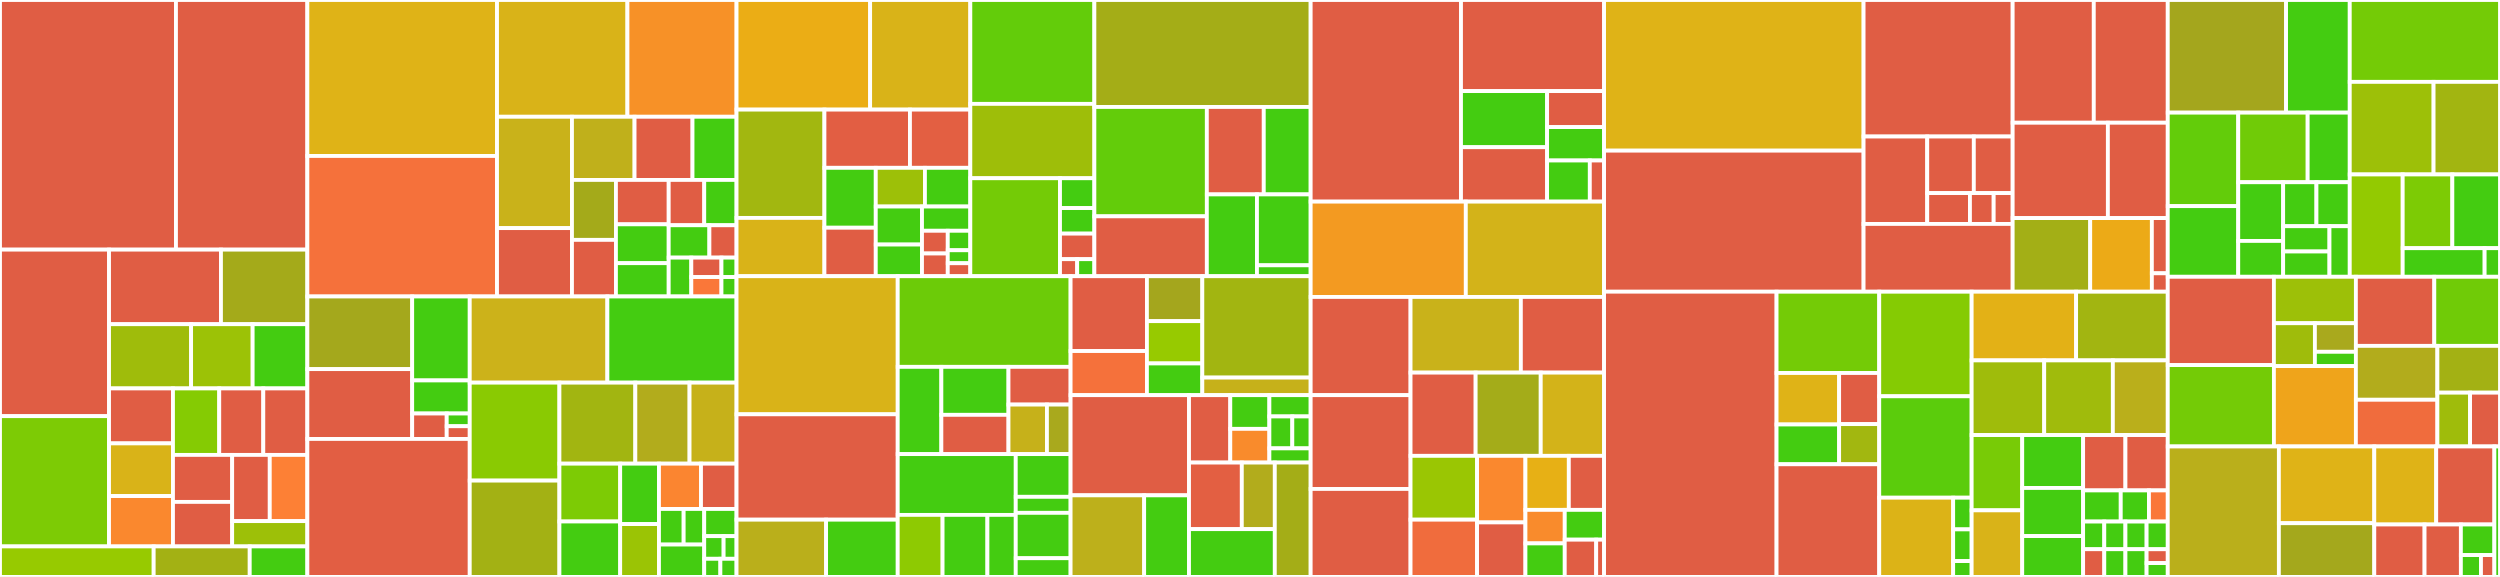 <svg baseProfile="full" width="650" height="150" viewBox="0 0 650 150" version="1.1"
xmlns="http://www.w3.org/2000/svg" xmlns:ev="http://www.w3.org/2001/xml-events"
xmlns:xlink="http://www.w3.org/1999/xlink">

<rect x="0" y="0" width="650" height="150" fill="#333333" stroke="none"/>

<style>rect.s{mask:url(#mask);}</style>
<defs>
  <pattern id="white" width="4" height="4" patternUnits="userSpaceOnUse" patternTransform="rotate(45)">
    <rect width="2" height="2" transform="translate(0,0)" fill="white"></rect>
  </pattern>
  <mask id="mask">
    <rect x="0" y="0" width="100%" height="100%" fill="url(#white)"></rect>
  </mask>
</defs>

<rect x="0" y="0" width="45.752" height="64.905" fill="#e05d44" stroke="white" stroke-width="1" class=" tooltipped" data-content="jib-core/src/main/java/com/google/cloud/tools/jib/builder/steps/StepsRunner.java"><title>jib-core/src/main/java/com/google/cloud/tools/jib/builder/steps/StepsRunner.java</title></rect>
<rect x="45.752" y="0" width="34.162" height="64.905" fill="#e05d44" stroke="white" stroke-width="1" class=" tooltipped" data-content="jib-core/src/main/java/com/google/cloud/tools/jib/builder/steps/PullBaseImageStep.java"><title>jib-core/src/main/java/com/google/cloud/tools/jib/builder/steps/PullBaseImageStep.java</title></rect>
<rect x="0" y="64.905" width="28.348" height="43.298" fill="#e05d44" stroke="white" stroke-width="1" class=" tooltipped" data-content="jib-core/src/main/java/com/google/cloud/tools/jib/builder/steps/LocalBaseImageSteps.java"><title>jib-core/src/main/java/com/google/cloud/tools/jib/builder/steps/LocalBaseImageSteps.java</title></rect>
<rect x="0" y="108.203" width="28.348" height="33.87" fill="#7dcb05" stroke="white" stroke-width="1" class=" tooltipped" data-content="jib-core/src/main/java/com/google/cloud/tools/jib/builder/steps/BuildImageStep.java"><title>jib-core/src/main/java/com/google/cloud/tools/jib/builder/steps/BuildImageStep.java</title></rect>
<rect x="28.348" y="64.905" width="29.101" height="19.388" fill="#e05d44" stroke="white" stroke-width="1" class=" tooltipped" data-content="jib-core/src/main/java/com/google/cloud/tools/jib/builder/steps/PushImageStep.java"><title>jib-core/src/main/java/com/google/cloud/tools/jib/builder/steps/PushImageStep.java</title></rect>
<rect x="57.45" y="64.905" width="22.464" height="19.388" fill="#a4aa1a" stroke="white" stroke-width="1" class=" tooltipped" data-content="jib-core/src/main/java/com/google/cloud/tools/jib/builder/steps/ObtainBaseImageLayerStep.java"><title>jib-core/src/main/java/com/google/cloud/tools/jib/builder/steps/ObtainBaseImageLayerStep.java</title></rect>
<rect x="28.348" y="84.293" width="21.337" height="16.7" fill="#9fbc0b" stroke="white" stroke-width="1" class=" tooltipped" data-content="jib-core/src/main/java/com/google/cloud/tools/jib/builder/steps/BuildAndCacheApplicationLayerStep.java"><title>jib-core/src/main/java/com/google/cloud/tools/jib/builder/steps/BuildAndCacheApplicationLayerStep.java</title></rect>
<rect x="49.686" y="84.293" width="16.003" height="16.7" fill="#9cc206" stroke="white" stroke-width="1" class=" tooltipped" data-content="jib-core/src/main/java/com/google/cloud/tools/jib/builder/steps/PushBlobStep.java"><title>jib-core/src/main/java/com/google/cloud/tools/jib/builder/steps/PushBlobStep.java</title></rect>
<rect x="65.689" y="84.293" width="14.225" height="16.7" fill="#4c1" stroke="white" stroke-width="1" class=" tooltipped" data-content="jib-core/src/main/java/com/google/cloud/tools/jib/builder/steps/PreparedLayer.java"><title>jib-core/src/main/java/com/google/cloud/tools/jib/builder/steps/PreparedLayer.java</title></rect>
<rect x="28.348" y="100.993" width="16.626" height="14.288" fill="#e05d44" stroke="white" stroke-width="1" class=" tooltipped" data-content="jib-core/src/main/java/com/google/cloud/tools/jib/builder/steps/PushLayerStep.java"><title>jib-core/src/main/java/com/google/cloud/tools/jib/builder/steps/PushLayerStep.java</title></rect>
<rect x="28.348" y="115.282" width="16.626" height="13.693" fill="#d9b318" stroke="white" stroke-width="1" class=" tooltipped" data-content="jib-core/src/main/java/com/google/cloud/tools/jib/builder/steps/PlatformChecker.java"><title>jib-core/src/main/java/com/google/cloud/tools/jib/builder/steps/PlatformChecker.java</title></rect>
<rect x="28.348" y="128.975" width="16.626" height="13.098" fill="#fa882e" stroke="white" stroke-width="1" class=" tooltipped" data-content="jib-core/src/main/java/com/google/cloud/tools/jib/builder/steps/BuildResult.java"><title>jib-core/src/main/java/com/google/cloud/tools/jib/builder/steps/BuildResult.java</title></rect>
<rect x="44.974" y="100.993" width="12.028" height="17.282" fill="#85cb03" stroke="white" stroke-width="1" class=" tooltipped" data-content="jib-core/src/main/java/com/google/cloud/tools/jib/builder/steps/BuildManifestListOrSingleManifestStep.java"><title>jib-core/src/main/java/com/google/cloud/tools/jib/builder/steps/BuildManifestListOrSingleManifestStep.java</title></rect>
<rect x="57.003" y="100.993" width="11.455" height="17.282" fill="#e05d44" stroke="white" stroke-width="1" class=" tooltipped" data-content="jib-core/src/main/java/com/google/cloud/tools/jib/builder/steps/LoadDockerStep.java"><title>jib-core/src/main/java/com/google/cloud/tools/jib/builder/steps/LoadDockerStep.java</title></rect>
<rect x="68.458" y="100.993" width="11.455" height="17.282" fill="#e05d44" stroke="white" stroke-width="1" class=" tooltipped" data-content="jib-core/src/main/java/com/google/cloud/tools/jib/builder/steps/AuthenticatePushStep.java"><title>jib-core/src/main/java/com/google/cloud/tools/jib/builder/steps/AuthenticatePushStep.java</title></rect>
<rect x="44.974" y="118.275" width="15.39" height="12.22" fill="#e05d44" stroke="white" stroke-width="1" class=" tooltipped" data-content="jib-core/src/main/java/com/google/cloud/tools/jib/builder/steps/CheckManifestStep.java"><title>jib-core/src/main/java/com/google/cloud/tools/jib/builder/steps/CheckManifestStep.java</title></rect>
<rect x="44.974" y="130.495" width="15.39" height="11.577" fill="#e05d44" stroke="white" stroke-width="1" class=" tooltipped" data-content="jib-core/src/main/java/com/google/cloud/tools/jib/builder/steps/WriteTarFileStep.java"><title>jib-core/src/main/java/com/google/cloud/tools/jib/builder/steps/WriteTarFileStep.java</title></rect>
<rect x="60.364" y="118.275" width="9.775" height="17.215" fill="#e05d44" stroke="white" stroke-width="1" class=" tooltipped" data-content="jib-core/src/main/java/com/google/cloud/tools/jib/builder/steps/PushContainerConfigurationStep.java"><title>jib-core/src/main/java/com/google/cloud/tools/jib/builder/steps/PushContainerConfigurationStep.java</title></rect>
<rect x="70.139" y="118.275" width="9.775" height="17.215" fill="#fd8035" stroke="white" stroke-width="1" class=" tooltipped" data-content="jib-core/src/main/java/com/google/cloud/tools/jib/builder/steps/ThrottledProgressEventDispatcherWrapper.java"><title>jib-core/src/main/java/com/google/cloud/tools/jib/builder/steps/ThrottledProgressEventDispatcherWrapper.java</title></rect>
<rect x="60.364" y="135.49" width="19.549" height="6.582" fill="#9dc008" stroke="white" stroke-width="1" class=" tooltipped" data-content="jib-core/src/main/java/com/google/cloud/tools/jib/builder/steps/RegistryCredentialRetriever.java"><title>jib-core/src/main/java/com/google/cloud/tools/jib/builder/steps/RegistryCredentialRetriever.java</title></rect>
<rect x="0" y="142.073" width="39.957" height="7.927" fill="#97ca00" stroke="white" stroke-width="1" class=" tooltipped" data-content="jib-core/src/main/java/com/google/cloud/tools/jib/builder/ProgressEventDispatcher.java"><title>jib-core/src/main/java/com/google/cloud/tools/jib/builder/ProgressEventDispatcher.java</title></rect>
<rect x="39.957" y="142.073" width="24.973" height="7.927" fill="#a3b114" stroke="white" stroke-width="1" class=" tooltipped" data-content="jib-core/src/main/java/com/google/cloud/tools/jib/builder/TimerEventDispatcher.java"><title>jib-core/src/main/java/com/google/cloud/tools/jib/builder/TimerEventDispatcher.java</title></rect>
<rect x="64.93" y="142.073" width="14.984" height="7.927" fill="#4c1" stroke="white" stroke-width="1" class=" tooltipped" data-content="jib-core/src/main/java/com/google/cloud/tools/jib/builder/Timer.java"><title>jib-core/src/main/java/com/google/cloud/tools/jib/builder/Timer.java</title></rect>
<rect x="79.914" y="0" width="49.31" height="40.55" fill="#dfb317" stroke="white" stroke-width="1" class=" tooltipped" data-content="jib-core/src/main/java/com/google/cloud/tools/jib/api/JavaContainerBuilder.java"><title>jib-core/src/main/java/com/google/cloud/tools/jib/api/JavaContainerBuilder.java</title></rect>
<rect x="79.914" y="40.55" width="49.31" height="36.535" fill="#f5713b" stroke="white" stroke-width="1" class=" tooltipped" data-content="jib-core/src/main/java/com/google/cloud/tools/jib/api/JibContainerBuilder.java"><title>jib-core/src/main/java/com/google/cloud/tools/jib/api/JibContainerBuilder.java</title></rect>
<rect x="129.223" y="0" width="33.911" height="30.357" fill="#d9b318" stroke="white" stroke-width="1" class=" tooltipped" data-content="jib-core/src/main/java/com/google/cloud/tools/jib/api/ImageReference.java"><title>jib-core/src/main/java/com/google/cloud/tools/jib/api/ImageReference.java</title></rect>
<rect x="163.135" y="0" width="28.368" height="30.357" fill="#f79127" stroke="white" stroke-width="1" class=" tooltipped" data-content="jib-core/src/main/java/com/google/cloud/tools/jib/api/Containerizer.java"><title>jib-core/src/main/java/com/google/cloud/tools/jib/api/Containerizer.java</title></rect>
<rect x="129.223" y="30.357" width="19.489" height="28.951" fill="#c9b21a" stroke="white" stroke-width="1" class=" tooltipped" data-content="jib-core/src/main/java/com/google/cloud/tools/jib/api/MainClassFinder.java"><title>jib-core/src/main/java/com/google/cloud/tools/jib/api/MainClassFinder.java</title></rect>
<rect x="129.223" y="59.308" width="19.489" height="17.777" fill="#e05d44" stroke="white" stroke-width="1" class=" tooltipped" data-content="jib-core/src/main/java/com/google/cloud/tools/jib/api/LayerConfiguration.java"><title>jib-core/src/main/java/com/google/cloud/tools/jib/api/LayerConfiguration.java</title></rect>
<rect x="148.712" y="30.357" width="16.272" height="16.424" fill="#c0b01b" stroke="white" stroke-width="1" class=" tooltipped" data-content="jib-core/src/main/java/com/google/cloud/tools/jib/api/LogEvent.java"><title>jib-core/src/main/java/com/google/cloud/tools/jib/api/LogEvent.java</title></rect>
<rect x="164.985" y="30.357" width="15.067" height="16.424" fill="#e05d44" stroke="white" stroke-width="1" class=" tooltipped" data-content="jib-core/src/main/java/com/google/cloud/tools/jib/api/JibContainer.java"><title>jib-core/src/main/java/com/google/cloud/tools/jib/api/JibContainer.java</title></rect>
<rect x="180.052" y="30.357" width="11.451" height="16.424" fill="#4c1" stroke="white" stroke-width="1" class=" tooltipped" data-content="jib-core/src/main/java/com/google/cloud/tools/jib/api/Ports.java"><title>jib-core/src/main/java/com/google/cloud/tools/jib/api/Ports.java</title></rect>
<rect x="148.712" y="46.781" width="11.433" height="15.585" fill="#a4aa1a" stroke="white" stroke-width="1" class=" tooltipped" data-content="jib-core/src/main/java/com/google/cloud/tools/jib/api/DescriptorDigest.java"><title>jib-core/src/main/java/com/google/cloud/tools/jib/api/DescriptorDigest.java</title></rect>
<rect x="148.712" y="62.366" width="11.433" height="14.719" fill="#e05d44" stroke="white" stroke-width="1" class=" tooltipped" data-content="jib-core/src/main/java/com/google/cloud/tools/jib/api/LayerEntry.java"><title>jib-core/src/main/java/com/google/cloud/tools/jib/api/LayerEntry.java</title></rect>
<rect x="160.145" y="46.781" width="13.719" height="11.544" fill="#e05d44" stroke="white" stroke-width="1" class=" tooltipped" data-content="jib-core/src/main/java/com/google/cloud/tools/jib/api/Credential.java"><title>jib-core/src/main/java/com/google/cloud/tools/jib/api/Credential.java</title></rect>
<rect x="160.145" y="58.325" width="13.719" height="10.101" fill="#4c1" stroke="white" stroke-width="1" class=" tooltipped" data-content="jib-core/src/main/java/com/google/cloud/tools/jib/api/DockerDaemonImage.java"><title>jib-core/src/main/java/com/google/cloud/tools/jib/api/DockerDaemonImage.java</title></rect>
<rect x="160.145" y="68.426" width="13.719" height="8.658" fill="#4c1" stroke="white" stroke-width="1" class=" tooltipped" data-content="jib-core/src/main/java/com/google/cloud/tools/jib/api/RegistryImage.java"><title>jib-core/src/main/java/com/google/cloud/tools/jib/api/RegistryImage.java</title></rect>
<rect x="173.864" y="46.781" width="9.239" height="11.785" fill="#e05d44" stroke="white" stroke-width="1" class=" tooltipped" data-content="jib-core/src/main/java/com/google/cloud/tools/jib/api/Jib.java"><title>jib-core/src/main/java/com/google/cloud/tools/jib/api/Jib.java</title></rect>
<rect x="183.103" y="46.781" width="8.399" height="11.785" fill="#4c1" stroke="white" stroke-width="1" class=" tooltipped" data-content="jib-core/src/main/java/com/google/cloud/tools/jib/api/RegistryAuthenticationFailedException.java"><title>jib-core/src/main/java/com/google/cloud/tools/jib/api/RegistryAuthenticationFailedException.java</title></rect>
<rect x="173.864" y="58.566" width="10.583" height="8.418" fill="#4c1" stroke="white" stroke-width="1" class=" tooltipped" data-content="jib-core/src/main/java/com/google/cloud/tools/jib/api/TarImage.java"><title>jib-core/src/main/java/com/google/cloud/tools/jib/api/TarImage.java</title></rect>
<rect x="184.447" y="58.566" width="7.056" height="8.418" fill="#e05d44" stroke="white" stroke-width="1" class=" tooltipped" data-content="jib-core/src/main/java/com/google/cloud/tools/jib/api/RegistryException.java"><title>jib-core/src/main/java/com/google/cloud/tools/jib/api/RegistryException.java</title></rect>
<rect x="173.864" y="66.983" width="5.88" height="10.101" fill="#4c1" stroke="white" stroke-width="1" class=" tooltipped" data-content="jib-core/src/main/java/com/google/cloud/tools/jib/api/RegistryUnauthorizedException.java"><title>jib-core/src/main/java/com/google/cloud/tools/jib/api/RegistryUnauthorizedException.java</title></rect>
<rect x="179.743" y="66.983" width="7.839" height="5.051" fill="#e05d44" stroke="white" stroke-width="1" class=" tooltipped" data-content="jib-core/src/main/java/com/google/cloud/tools/jib/api/JibContainerDescription.java"><title>jib-core/src/main/java/com/google/cloud/tools/jib/api/JibContainerDescription.java</title></rect>
<rect x="179.743" y="72.034" width="7.839" height="5.051" fill="#fa7739" stroke="white" stroke-width="1" class=" tooltipped" data-content="jib-core/src/main/java/com/google/cloud/tools/jib/api/InvalidImageReferenceException.java"><title>jib-core/src/main/java/com/google/cloud/tools/jib/api/InvalidImageReferenceException.java</title></rect>
<rect x="187.583" y="66.983" width="3.92" height="5.051" fill="#4c1" stroke="white" stroke-width="1" class=" tooltipped" data-content="jib-core/src/main/java/com/google/cloud/tools/jib/api/InsecureRegistryException.java"><title>jib-core/src/main/java/com/google/cloud/tools/jib/api/InsecureRegistryException.java</title></rect>
<rect x="187.583" y="72.034" width="3.92" height="5.051" fill="#4c1" stroke="white" stroke-width="1" class=" tooltipped" data-content="jib-core/src/main/java/com/google/cloud/tools/jib/api/CacheDirectoryCreationException.java"><title>jib-core/src/main/java/com/google/cloud/tools/jib/api/CacheDirectoryCreationException.java</title></rect>
<rect x="79.914" y="77.085" width="27.255" height="18.885" fill="#a4a81c" stroke="white" stroke-width="1" class=" tooltipped" data-content="jib-core/src/main/java/com/google/cloud/tools/jib/registry/credentials/DockerConfigCredentialRetriever.java"><title>jib-core/src/main/java/com/google/cloud/tools/jib/registry/credentials/DockerConfigCredentialRetriever.java</title></rect>
<rect x="79.914" y="95.97" width="27.255" height="18.159" fill="#e05d44" stroke="white" stroke-width="1" class=" tooltipped" data-content="jib-core/src/main/java/com/google/cloud/tools/jib/registry/credentials/DockerCredentialHelper.java"><title>jib-core/src/main/java/com/google/cloud/tools/jib/registry/credentials/DockerCredentialHelper.java</title></rect>
<rect x="107.169" y="77.085" width="14.964" height="21.829" fill="#4c1" stroke="white" stroke-width="1" class=" tooltipped" data-content="jib-core/src/main/java/com/google/cloud/tools/jib/registry/credentials/DockerConfig.java"><title>jib-core/src/main/java/com/google/cloud/tools/jib/registry/credentials/DockerConfig.java</title></rect>
<rect x="107.169" y="98.914" width="14.964" height="8.599" fill="#4c1" stroke="white" stroke-width="1" class=" tooltipped" data-content="jib-core/src/main/java/com/google/cloud/tools/jib/registry/credentials/json/DockerConfigTemplate.java"><title>jib-core/src/main/java/com/google/cloud/tools/jib/registry/credentials/json/DockerConfigTemplate.java</title></rect>
<rect x="107.169" y="107.513" width="8.978" height="6.615" fill="#e05d44" stroke="white" stroke-width="1" class=" tooltipped" data-content="jib-core/src/main/java/com/google/cloud/tools/jib/registry/credentials/CredentialRetrievalException.java"><title>jib-core/src/main/java/com/google/cloud/tools/jib/registry/credentials/CredentialRetrievalException.java</title></rect>
<rect x="116.147" y="107.513" width="5.985" height="3.307" fill="#4c1" stroke="white" stroke-width="1" class=" tooltipped" data-content="jib-core/src/main/java/com/google/cloud/tools/jib/registry/credentials/CredentialHelperNotFoundException.java"><title>jib-core/src/main/java/com/google/cloud/tools/jib/registry/credentials/CredentialHelperNotFoundException.java</title></rect>
<rect x="116.147" y="110.821" width="5.985" height="3.307" fill="#e05d44" stroke="white" stroke-width="1" class=" tooltipped" data-content="jib-core/src/main/java/com/google/cloud/tools/jib/registry/credentials/CredentialHelperUnhandledServerUrlException.java"><title>jib-core/src/main/java/com/google/cloud/tools/jib/registry/credentials/CredentialHelperUnhandledServerUrlException.java</title></rect>
<rect x="79.914" y="114.128" width="42.219" height="35.872" fill="#e25e43" stroke="white" stroke-width="1" class=" tooltipped" data-content="jib-core/src/main/java/com/google/cloud/tools/jib/registry/RegistryClient.java"><title>jib-core/src/main/java/com/google/cloud/tools/jib/registry/RegistryClient.java</title></rect>
<rect x="122.133" y="77.085" width="35.789" height="22.403" fill="#ccb21a" stroke="white" stroke-width="1" class=" tooltipped" data-content="jib-core/src/main/java/com/google/cloud/tools/jib/registry/RegistryAuthenticator.java"><title>jib-core/src/main/java/com/google/cloud/tools/jib/registry/RegistryAuthenticator.java</title></rect>
<rect x="157.922" y="77.085" width="33.58" height="22.403" fill="#4c1" stroke="white" stroke-width="1" class=" tooltipped" data-content="jib-core/src/main/java/com/google/cloud/tools/jib/registry/RegistryEndpointCaller.java"><title>jib-core/src/main/java/com/google/cloud/tools/jib/registry/RegistryEndpointCaller.java</title></rect>
<rect x="122.133" y="99.487" width="23.319" height="25.469" fill="#8aca02" stroke="white" stroke-width="1" class=" tooltipped" data-content="jib-core/src/main/java/com/google/cloud/tools/jib/registry/BlobPusher.java"><title>jib-core/src/main/java/com/google/cloud/tools/jib/registry/BlobPusher.java</title></rect>
<rect x="122.133" y="124.956" width="23.319" height="25.044" fill="#a3b114" stroke="white" stroke-width="1" class=" tooltipped" data-content="jib-core/src/main/java/com/google/cloud/tools/jib/registry/AbstractManifestPuller.java"><title>jib-core/src/main/java/com/google/cloud/tools/jib/registry/AbstractManifestPuller.java</title></rect>
<rect x="145.452" y="99.487" width="19.736" height="21.065" fill="#a2b511" stroke="white" stroke-width="1" class=" tooltipped" data-content="jib-core/src/main/java/com/google/cloud/tools/jib/registry/ManifestPusher.java"><title>jib-core/src/main/java/com/google/cloud/tools/jib/registry/ManifestPusher.java</title></rect>
<rect x="165.188" y="99.487" width="14.097" height="21.065" fill="#b2ac1c" stroke="white" stroke-width="1" class=" tooltipped" data-content="jib-core/src/main/java/com/google/cloud/tools/jib/registry/RegistryErrorExceptionBuilder.java"><title>jib-core/src/main/java/com/google/cloud/tools/jib/registry/RegistryErrorExceptionBuilder.java</title></rect>
<rect x="179.285" y="99.487" width="12.217" height="21.065" fill="#c6b11a" stroke="white" stroke-width="1" class=" tooltipped" data-content="jib-core/src/main/java/com/google/cloud/tools/jib/registry/BlobChecker.java"><title>jib-core/src/main/java/com/google/cloud/tools/jib/registry/BlobChecker.java</title></rect>
<rect x="145.452" y="120.552" width="15.798" height="15.037" fill="#7dcb05" stroke="white" stroke-width="1" class=" tooltipped" data-content="jib-core/src/main/java/com/google/cloud/tools/jib/registry/BlobPuller.java"><title>jib-core/src/main/java/com/google/cloud/tools/jib/registry/BlobPuller.java</title></rect>
<rect x="145.452" y="135.589" width="15.798" height="14.411" fill="#4c1" stroke="white" stroke-width="1" class=" tooltipped" data-content="jib-core/src/main/java/com/google/cloud/tools/jib/registry/AuthenticationMethodRetriever.java"><title>jib-core/src/main/java/com/google/cloud/tools/jib/registry/AuthenticationMethodRetriever.java</title></rect>
<rect x="161.25" y="120.552" width="10.084" height="15.706" fill="#4c1" stroke="white" stroke-width="1" class=" tooltipped" data-content="jib-core/src/main/java/com/google/cloud/tools/jib/registry/ErrorCodes.java"><title>jib-core/src/main/java/com/google/cloud/tools/jib/registry/ErrorCodes.java</title></rect>
<rect x="161.25" y="136.258" width="10.084" height="13.742" fill="#9bc405" stroke="white" stroke-width="1" class=" tooltipped" data-content="jib-core/src/main/java/com/google/cloud/tools/jib/registry/RegistryAliasGroup.java"><title>jib-core/src/main/java/com/google/cloud/tools/jib/registry/RegistryAliasGroup.java</title></rect>
<rect x="171.334" y="120.552" width="10.924" height="11.779" fill="#fb8530" stroke="white" stroke-width="1" class=" tooltipped" data-content="jib-core/src/main/java/com/google/cloud/tools/jib/registry/ErrorResponseUtil.java"><title>jib-core/src/main/java/com/google/cloud/tools/jib/registry/ErrorResponseUtil.java</title></rect>
<rect x="182.259" y="120.552" width="9.244" height="11.779" fill="#e05d44" stroke="white" stroke-width="1" class=" tooltipped" data-content="jib-core/src/main/java/com/google/cloud/tools/jib/registry/ManifestChecker.java"><title>jib-core/src/main/java/com/google/cloud/tools/jib/registry/ManifestChecker.java</title></rect>
<rect x="171.334" y="132.331" width="6.417" height="9.255" fill="#4c1" stroke="white" stroke-width="1" class=" tooltipped" data-content="jib-core/src/main/java/com/google/cloud/tools/jib/registry/json/ErrorEntryTemplate.java"><title>jib-core/src/main/java/com/google/cloud/tools/jib/registry/json/ErrorEntryTemplate.java</title></rect>
<rect x="177.752" y="132.331" width="5.348" height="9.255" fill="#4c1" stroke="white" stroke-width="1" class=" tooltipped" data-content="jib-core/src/main/java/com/google/cloud/tools/jib/registry/json/ErrorResponseTemplate.java"><title>jib-core/src/main/java/com/google/cloud/tools/jib/registry/json/ErrorResponseTemplate.java</title></rect>
<rect x="171.334" y="141.586" width="11.765" height="8.414" fill="#4c1" stroke="white" stroke-width="1" class=" tooltipped" data-content="jib-core/src/main/java/com/google/cloud/tools/jib/registry/RegistryEndpointRequestProperties.java"><title>jib-core/src/main/java/com/google/cloud/tools/jib/registry/RegistryEndpointRequestProperties.java</title></rect>
<rect x="183.099" y="132.331" width="8.403" height="7.067" fill="#4c1" stroke="white" stroke-width="1" class=" tooltipped" data-content="jib-core/src/main/java/com/google/cloud/tools/jib/registry/ManifestAndDigest.java"><title>jib-core/src/main/java/com/google/cloud/tools/jib/registry/ManifestAndDigest.java</title></rect>
<rect x="183.099" y="139.399" width="5.042" height="5.89" fill="#4c1" stroke="white" stroke-width="1" class=" tooltipped" data-content="jib-core/src/main/java/com/google/cloud/tools/jib/registry/ManifestPuller.java"><title>jib-core/src/main/java/com/google/cloud/tools/jib/registry/ManifestPuller.java</title></rect>
<rect x="188.141" y="139.399" width="3.361" height="5.89" fill="#4c1" stroke="white" stroke-width="1" class=" tooltipped" data-content="jib-core/src/main/java/com/google/cloud/tools/jib/registry/RegistryErrorException.java"><title>jib-core/src/main/java/com/google/cloud/tools/jib/registry/RegistryErrorException.java</title></rect>
<rect x="183.099" y="145.288" width="4.202" height="4.712" fill="#4c1" stroke="white" stroke-width="1" class=" tooltipped" data-content="jib-core/src/main/java/com/google/cloud/tools/jib/registry/UnexpectedBlobDigestException.java"><title>jib-core/src/main/java/com/google/cloud/tools/jib/registry/UnexpectedBlobDigestException.java</title></rect>
<rect x="187.301" y="145.288" width="4.202" height="4.712" fill="#4c1" stroke="white" stroke-width="1" class=" tooltipped" data-content="jib-core/src/main/java/com/google/cloud/tools/jib/registry/RegistryCredentialsNotSentException.java"><title>jib-core/src/main/java/com/google/cloud/tools/jib/registry/RegistryCredentialsNotSentException.java</title></rect>
<rect x="191.503" y="0" width="34.733" height="28.499" fill="#ebad15" stroke="white" stroke-width="1" class=" tooltipped" data-content="jib-core/src/main/java/com/google/cloud/tools/jib/image/json/JsonToImageTranslator.java"><title>jib-core/src/main/java/com/google/cloud/tools/jib/image/json/JsonToImageTranslator.java</title></rect>
<rect x="226.235" y="0" width="26.05" height="28.499" fill="#d9b318" stroke="white" stroke-width="1" class=" tooltipped" data-content="jib-core/src/main/java/com/google/cloud/tools/jib/image/json/ContainerConfigurationTemplate.java"><title>jib-core/src/main/java/com/google/cloud/tools/jib/image/json/ContainerConfigurationTemplate.java</title></rect>
<rect x="191.503" y="28.499" width="22.851" height="28.157" fill="#a2b710" stroke="white" stroke-width="1" class=" tooltipped" data-content="jib-core/src/main/java/com/google/cloud/tools/jib/image/json/ImageToJsonTranslator.java"><title>jib-core/src/main/java/com/google/cloud/tools/jib/image/json/ImageToJsonTranslator.java</title></rect>
<rect x="191.503" y="56.656" width="22.851" height="15.161" fill="#d9b318" stroke="white" stroke-width="1" class=" tooltipped" data-content="jib-core/src/main/java/com/google/cloud/tools/jib/image/json/V22ManifestListTemplate.java"><title>jib-core/src/main/java/com/google/cloud/tools/jib/image/json/V22ManifestListTemplate.java</title></rect>
<rect x="214.353" y="28.499" width="22.236" height="15.135" fill="#e25e43" stroke="white" stroke-width="1" class=" tooltipped" data-content="jib-core/src/main/java/com/google/cloud/tools/jib/image/json/HistoryEntry.java"><title>jib-core/src/main/java/com/google/cloud/tools/jib/image/json/HistoryEntry.java</title></rect>
<rect x="236.589" y="28.499" width="15.696" height="15.135" fill="#e35f42" stroke="white" stroke-width="1" class=" tooltipped" data-content="jib-core/src/main/java/com/google/cloud/tools/jib/image/json/V21ManifestTemplate.java"><title>jib-core/src/main/java/com/google/cloud/tools/jib/image/json/V21ManifestTemplate.java</title></rect>
<rect x="214.353" y="43.634" width="13.346" height="15.575" fill="#4c1" stroke="white" stroke-width="1" class=" tooltipped" data-content="jib-core/src/main/java/com/google/cloud/tools/jib/image/json/ManifestListGenerator.java"><title>jib-core/src/main/java/com/google/cloud/tools/jib/image/json/ManifestListGenerator.java</title></rect>
<rect x="214.353" y="59.209" width="13.346" height="12.608" fill="#e05d44" stroke="white" stroke-width="1" class=" tooltipped" data-content="jib-core/src/main/java/com/google/cloud/tools/jib/image/json/BuildableManifestTemplate.java"><title>jib-core/src/main/java/com/google/cloud/tools/jib/image/json/BuildableManifestTemplate.java</title></rect>
<rect x="227.7" y="43.634" width="12.785" height="10.065" fill="#9dc008" stroke="white" stroke-width="1" class=" tooltipped" data-content="jib-core/src/main/java/com/google/cloud/tools/jib/image/json/OciIndexTemplate.java"><title>jib-core/src/main/java/com/google/cloud/tools/jib/image/json/OciIndexTemplate.java</title></rect>
<rect x="240.484" y="43.634" width="11.801" height="10.065" fill="#4c1" stroke="white" stroke-width="1" class=" tooltipped" data-content="jib-core/src/main/java/com/google/cloud/tools/jib/image/json/OciManifestTemplate.java"><title>jib-core/src/main/java/com/google/cloud/tools/jib/image/json/OciManifestTemplate.java</title></rect>
<rect x="227.7" y="53.699" width="12.02" height="9.882" fill="#4c1" stroke="white" stroke-width="1" class=" tooltipped" data-content="jib-core/src/main/java/com/google/cloud/tools/jib/image/json/V22ManifestTemplate.java"><title>jib-core/src/main/java/com/google/cloud/tools/jib/image/json/V22ManifestTemplate.java</title></rect>
<rect x="227.7" y="63.582" width="12.02" height="8.235" fill="#4c1" stroke="white" stroke-width="1" class=" tooltipped" data-content="jib-core/src/main/java/com/google/cloud/tools/jib/image/json/ManifestAndConfigTemplate.java"><title>jib-core/src/main/java/com/google/cloud/tools/jib/image/json/ManifestAndConfigTemplate.java</title></rect>
<rect x="239.719" y="53.699" width="12.566" height="6.302" fill="#4c1" stroke="white" stroke-width="1" class=" tooltipped" data-content="jib-core/src/main/java/com/google/cloud/tools/jib/image/json/ImageMetadataTemplate.java"><title>jib-core/src/main/java/com/google/cloud/tools/jib/image/json/ImageMetadataTemplate.java</title></rect>
<rect x="239.719" y="60.001" width="6.702" height="5.908" fill="#e05d44" stroke="white" stroke-width="1" class=" tooltipped" data-content="jib-core/src/main/java/com/google/cloud/tools/jib/image/json/DescriptorDigestDeserializer.java"><title>jib-core/src/main/java/com/google/cloud/tools/jib/image/json/DescriptorDigestDeserializer.java</title></rect>
<rect x="239.719" y="65.909" width="6.702" height="5.908" fill="#e05d44" stroke="white" stroke-width="1" class=" tooltipped" data-content="jib-core/src/main/java/com/google/cloud/tools/jib/image/json/BadContainerConfigurationFormatException.java"><title>jib-core/src/main/java/com/google/cloud/tools/jib/image/json/BadContainerConfigurationFormatException.java</title></rect>
<rect x="246.421" y="60.001" width="5.864" height="5.064" fill="#4c1" stroke="white" stroke-width="1" class=" tooltipped" data-content="jib-core/src/main/java/com/google/cloud/tools/jib/image/json/DescriptorDigestSerializer.java"><title>jib-core/src/main/java/com/google/cloud/tools/jib/image/json/DescriptorDigestSerializer.java</title></rect>
<rect x="246.421" y="65.065" width="5.864" height="3.376" fill="#4c1" stroke="white" stroke-width="1" class=" tooltipped" data-content="jib-core/src/main/java/com/google/cloud/tools/jib/image/json/UnknownManifestFormatException.java"><title>jib-core/src/main/java/com/google/cloud/tools/jib/image/json/UnknownManifestFormatException.java</title></rect>
<rect x="246.421" y="68.441" width="5.864" height="3.376" fill="#e05d44" stroke="white" stroke-width="1" class=" tooltipped" data-content="jib-core/src/main/java/com/google/cloud/tools/jib/image/json/UnlistedPlatformInManifestListException.java"><title>jib-core/src/main/java/com/google/cloud/tools/jib/image/json/UnlistedPlatformInManifestListException.java</title></rect>
<rect x="252.285" y="0" width="32.252" height="27.008" fill="#63cc0a" stroke="white" stroke-width="1" class=" tooltipped" data-content="jib-core/src/main/java/com/google/cloud/tools/jib/image/Image.java"><title>jib-core/src/main/java/com/google/cloud/tools/jib/image/Image.java</title></rect>
<rect x="252.285" y="27.008" width="32.252" height="19.335" fill="#9ebe09" stroke="white" stroke-width="1" class=" tooltipped" data-content="jib-core/src/main/java/com/google/cloud/tools/jib/image/ImageTarball.java"><title>jib-core/src/main/java/com/google/cloud/tools/jib/image/ImageTarball.java</title></rect>
<rect x="252.285" y="46.343" width="23.315" height="25.474" fill="#74cb06" stroke="white" stroke-width="1" class=" tooltipped" data-content="jib-core/src/main/java/com/google/cloud/tools/jib/image/ReproducibleLayerBuilder.java"><title>jib-core/src/main/java/com/google/cloud/tools/jib/image/ReproducibleLayerBuilder.java</title></rect>
<rect x="275.6" y="46.343" width="8.937" height="7.753" fill="#4c1" stroke="white" stroke-width="1" class=" tooltipped" data-content="jib-core/src/main/java/com/google/cloud/tools/jib/image/ReferenceLayer.java"><title>jib-core/src/main/java/com/google/cloud/tools/jib/image/ReferenceLayer.java</title></rect>
<rect x="275.6" y="54.096" width="8.937" height="6.645" fill="#4c1" stroke="white" stroke-width="1" class=" tooltipped" data-content="jib-core/src/main/java/com/google/cloud/tools/jib/image/DigestOnlyLayer.java"><title>jib-core/src/main/java/com/google/cloud/tools/jib/image/DigestOnlyLayer.java</title></rect>
<rect x="275.6" y="60.742" width="8.937" height="6.645" fill="#e05d44" stroke="white" stroke-width="1" class=" tooltipped" data-content="jib-core/src/main/java/com/google/cloud/tools/jib/image/ReferenceNoDiffIdLayer.java"><title>jib-core/src/main/java/com/google/cloud/tools/jib/image/ReferenceNoDiffIdLayer.java</title></rect>
<rect x="275.6" y="67.387" width="4.469" height="4.43" fill="#e05d44" stroke="white" stroke-width="1" class=" tooltipped" data-content="jib-core/src/main/java/com/google/cloud/tools/jib/image/LayerCountMismatchException.java"><title>jib-core/src/main/java/com/google/cloud/tools/jib/image/LayerCountMismatchException.java</title></rect>
<rect x="280.069" y="67.387" width="4.469" height="4.43" fill="#4c1" stroke="white" stroke-width="1" class=" tooltipped" data-content="jib-core/src/main/java/com/google/cloud/tools/jib/image/LayerPropertyNotFoundException.java"><title>jib-core/src/main/java/com/google/cloud/tools/jib/image/LayerPropertyNotFoundException.java</title></rect>
<rect x="284.537" y="0" width="56.234" height="27.811" fill="#a4ad17" stroke="white" stroke-width="1" class=" tooltipped" data-content="jib-core/src/main/java/com/google/cloud/tools/jib/cache/CacheStorageWriter.java"><title>jib-core/src/main/java/com/google/cloud/tools/jib/cache/CacheStorageWriter.java</title></rect>
<rect x="284.537" y="27.811" width="29.242" height="28.434" fill="#63cc0a" stroke="white" stroke-width="1" class=" tooltipped" data-content="jib-core/src/main/java/com/google/cloud/tools/jib/cache/CacheStorageReader.java"><title>jib-core/src/main/java/com/google/cloud/tools/jib/cache/CacheStorageReader.java</title></rect>
<rect x="284.537" y="56.246" width="29.242" height="15.571" fill="#e05d44" stroke="white" stroke-width="1" class=" tooltipped" data-content="jib-core/src/main/java/com/google/cloud/tools/jib/cache/LayerEntriesSelector.java"><title>jib-core/src/main/java/com/google/cloud/tools/jib/cache/LayerEntriesSelector.java</title></rect>
<rect x="313.779" y="27.811" width="14.802" height="22.736" fill="#e05d44" stroke="white" stroke-width="1" class=" tooltipped" data-content="jib-core/src/main/java/com/google/cloud/tools/jib/cache/Cache.java"><title>jib-core/src/main/java/com/google/cloud/tools/jib/cache/Cache.java</title></rect>
<rect x="328.581" y="27.811" width="12.19" height="22.736" fill="#4c1" stroke="white" stroke-width="1" class=" tooltipped" data-content="jib-core/src/main/java/com/google/cloud/tools/jib/cache/Retry.java"><title>jib-core/src/main/java/com/google/cloud/tools/jib/cache/Retry.java</title></rect>
<rect x="313.779" y="50.548" width="13.031" height="21.269" fill="#4c1" stroke="white" stroke-width="1" class=" tooltipped" data-content="jib-core/src/main/java/com/google/cloud/tools/jib/cache/CacheStorageFiles.java"><title>jib-core/src/main/java/com/google/cloud/tools/jib/cache/CacheStorageFiles.java</title></rect>
<rect x="326.81" y="50.548" width="13.962" height="18.433" fill="#4c1" stroke="white" stroke-width="1" class=" tooltipped" data-content="jib-core/src/main/java/com/google/cloud/tools/jib/cache/CachedLayer.java"><title>jib-core/src/main/java/com/google/cloud/tools/jib/cache/CachedLayer.java</title></rect>
<rect x="326.81" y="68.981" width="13.962" height="2.836" fill="#4c1" stroke="white" stroke-width="1" class=" tooltipped" data-content="jib-core/src/main/java/com/google/cloud/tools/jib/cache/CacheCorruptedException.java"><title>jib-core/src/main/java/com/google/cloud/tools/jib/cache/CacheCorruptedException.java</title></rect>
<rect x="191.503" y="71.817" width="41.907" height="35.903" fill="#d9b318" stroke="white" stroke-width="1" class=" tooltipped" data-content="jib-core/src/main/java/com/google/cloud/tools/jib/configuration/BuildContext.java"><title>jib-core/src/main/java/com/google/cloud/tools/jib/configuration/BuildContext.java</title></rect>
<rect x="191.503" y="107.72" width="41.907" height="27.399" fill="#e05d44" stroke="white" stroke-width="1" class=" tooltipped" data-content="jib-core/src/main/java/com/google/cloud/tools/jib/configuration/ContainerConfiguration.java"><title>jib-core/src/main/java/com/google/cloud/tools/jib/configuration/ContainerConfiguration.java</title></rect>
<rect x="191.503" y="135.119" width="23.282" height="14.881" fill="#baaf1b" stroke="white" stroke-width="1" class=" tooltipped" data-content="jib-core/src/main/java/com/google/cloud/tools/jib/configuration/ImageConfiguration.java"><title>jib-core/src/main/java/com/google/cloud/tools/jib/configuration/ImageConfiguration.java</title></rect>
<rect x="214.784" y="135.119" width="18.625" height="14.881" fill="#4c1" stroke="white" stroke-width="1" class=" tooltipped" data-content="jib-core/src/main/java/com/google/cloud/tools/jib/configuration/DockerHealthCheck.java"><title>jib-core/src/main/java/com/google/cloud/tools/jib/configuration/DockerHealthCheck.java</title></rect>
<rect x="233.409" y="71.817" width="44.945" height="23.565" fill="#6ccb08" stroke="white" stroke-width="1" class=" tooltipped" data-content="jib-core/src/main/java/com/google/cloud/tools/jib/http/FailoverHttpClient.java"><title>jib-core/src/main/java/com/google/cloud/tools/jib/http/FailoverHttpClient.java</title></rect>
<rect x="233.409" y="95.382" width="11.345" height="22.684" fill="#4c1" stroke="white" stroke-width="1" class=" tooltipped" data-content="jib-core/src/main/java/com/google/cloud/tools/jib/http/NotifyingOutputStream.java"><title>jib-core/src/main/java/com/google/cloud/tools/jib/http/NotifyingOutputStream.java</title></rect>
<rect x="244.755" y="95.382" width="17.454" height="12.476" fill="#4c1" stroke="white" stroke-width="1" class=" tooltipped" data-content="jib-core/src/main/java/com/google/cloud/tools/jib/http/Request.java"><title>jib-core/src/main/java/com/google/cloud/tools/jib/http/Request.java</title></rect>
<rect x="244.755" y="107.858" width="17.454" height="10.208" fill="#e05d44" stroke="white" stroke-width="1" class=" tooltipped" data-content="jib-core/src/main/java/com/google/cloud/tools/jib/http/Authorization.java"><title>jib-core/src/main/java/com/google/cloud/tools/jib/http/Authorization.java</title></rect>
<rect x="262.209" y="95.382" width="16.145" height="9.809" fill="#e05d44" stroke="white" stroke-width="1" class=" tooltipped" data-content="jib-core/src/main/java/com/google/cloud/tools/jib/http/Response.java"><title>jib-core/src/main/java/com/google/cloud/tools/jib/http/Response.java</title></rect>
<rect x="262.209" y="105.191" width="9.995" height="12.875" fill="#c6b11a" stroke="white" stroke-width="1" class=" tooltipped" data-content="jib-core/src/main/java/com/google/cloud/tools/jib/http/BlobHttpContent.java"><title>jib-core/src/main/java/com/google/cloud/tools/jib/http/BlobHttpContent.java</title></rect>
<rect x="272.204" y="105.191" width="6.151" height="12.875" fill="#a9a91d" stroke="white" stroke-width="1" class=" tooltipped" data-content="jib-core/src/main/java/com/google/cloud/tools/jib/http/ResponseException.java"><title>jib-core/src/main/java/com/google/cloud/tools/jib/http/ResponseException.java</title></rect>
<rect x="233.409" y="118.066" width="30.687" height="15.806" fill="#4c1" stroke="white" stroke-width="1" class=" tooltipped" data-content="jib-core/src/main/java/com/google/cloud/tools/jib/event/progress/AllocationCompletionTracker.java"><title>jib-core/src/main/java/com/google/cloud/tools/jib/event/progress/AllocationCompletionTracker.java</title></rect>
<rect x="233.409" y="133.872" width="11.661" height="16.128" fill="#8eca02" stroke="white" stroke-width="1" class=" tooltipped" data-content="jib-core/src/main/java/com/google/cloud/tools/jib/event/progress/ProgressEventHandler.java"><title>jib-core/src/main/java/com/google/cloud/tools/jib/event/progress/ProgressEventHandler.java</title></rect>
<rect x="245.07" y="133.872" width="11.661" height="16.128" fill="#4c1" stroke="white" stroke-width="1" class=" tooltipped" data-content="jib-core/src/main/java/com/google/cloud/tools/jib/event/progress/ThrottledAccumulatingConsumer.java"><title>jib-core/src/main/java/com/google/cloud/tools/jib/event/progress/ThrottledAccumulatingConsumer.java</title></rect>
<rect x="256.731" y="133.872" width="7.365" height="16.128" fill="#4c1" stroke="white" stroke-width="1" class=" tooltipped" data-content="jib-core/src/main/java/com/google/cloud/tools/jib/event/progress/Allocation.java"><title>jib-core/src/main/java/com/google/cloud/tools/jib/event/progress/Allocation.java</title></rect>
<rect x="264.096" y="118.066" width="14.259" height="11.107" fill="#4c1" stroke="white" stroke-width="1" class=" tooltipped" data-content="jib-core/src/main/java/com/google/cloud/tools/jib/event/events/TimerEvent.java"><title>jib-core/src/main/java/com/google/cloud/tools/jib/event/events/TimerEvent.java</title></rect>
<rect x="264.096" y="129.174" width="14.259" height="4.165" fill="#4c1" stroke="white" stroke-width="1" class=" tooltipped" data-content="jib-core/src/main/java/com/google/cloud/tools/jib/event/events/ProgressEvent.java"><title>jib-core/src/main/java/com/google/cloud/tools/jib/event/events/ProgressEvent.java</title></rect>
<rect x="264.096" y="133.339" width="14.259" height="11.802" fill="#4c1" stroke="white" stroke-width="1" class=" tooltipped" data-content="jib-core/src/main/java/com/google/cloud/tools/jib/event/EventHandlers.java"><title>jib-core/src/main/java/com/google/cloud/tools/jib/event/EventHandlers.java</title></rect>
<rect x="264.096" y="145.14" width="14.259" height="4.86" fill="#4c1" stroke="white" stroke-width="1" class=" tooltipped" data-content="jib-core/src/main/java/com/google/cloud/tools/jib/event/Handler.java"><title>jib-core/src/main/java/com/google/cloud/tools/jib/event/Handler.java</title></rect>
<rect x="278.355" y="71.817" width="19.845" height="19.452" fill="#e05d44" stroke="white" stroke-width="1" class=" tooltipped" data-content="jib-core/src/main/java/com/google/cloud/tools/jib/filesystem/XdgDirectories.java"><title>jib-core/src/main/java/com/google/cloud/tools/jib/filesystem/XdgDirectories.java</title></rect>
<rect x="278.355" y="91.269" width="19.845" height="11.472" fill="#f5713b" stroke="white" stroke-width="1" class=" tooltipped" data-content="jib-core/src/main/java/com/google/cloud/tools/jib/filesystem/LockFile.java"><title>jib-core/src/main/java/com/google/cloud/tools/jib/filesystem/LockFile.java</title></rect>
<rect x="298.2" y="71.817" width="14.404" height="11.683" fill="#a4a61d" stroke="white" stroke-width="1" class=" tooltipped" data-content="jib-core/src/main/java/com/google/cloud/tools/jib/filesystem/DirectoryWalker.java"><title>jib-core/src/main/java/com/google/cloud/tools/jib/filesystem/DirectoryWalker.java</title></rect>
<rect x="298.2" y="83.499" width="14.404" height="10.995" fill="#97ca00" stroke="white" stroke-width="1" class=" tooltipped" data-content="jib-core/src/main/java/com/google/cloud/tools/jib/filesystem/TempDirectoryProvider.java"><title>jib-core/src/main/java/com/google/cloud/tools/jib/filesystem/TempDirectoryProvider.java</title></rect>
<rect x="298.2" y="94.495" width="14.404" height="8.246" fill="#4c1" stroke="white" stroke-width="1" class=" tooltipped" data-content="jib-core/src/main/java/com/google/cloud/tools/jib/filesystem/FileOperations.java"><title>jib-core/src/main/java/com/google/cloud/tools/jib/filesystem/FileOperations.java</title></rect>
<rect x="312.604" y="71.817" width="28.168" height="26.356" fill="#a2b511" stroke="white" stroke-width="1" class=" tooltipped" data-content="jib-core/src/main/java/com/google/cloud/tools/jib/docker/DockerClient.java"><title>jib-core/src/main/java/com/google/cloud/tools/jib/docker/DockerClient.java</title></rect>
<rect x="312.604" y="98.173" width="28.168" height="4.568" fill="#c6b11a" stroke="white" stroke-width="1" class=" tooltipped" data-content="jib-core/src/main/java/com/google/cloud/tools/jib/docker/json/DockerManifestEntryTemplate.java"><title>jib-core/src/main/java/com/google/cloud/tools/jib/docker/json/DockerManifestEntryTemplate.java</title></rect>
<rect x="278.355" y="102.741" width="30.79" height="26.041" fill="#e05d44" stroke="white" stroke-width="1" class=" tooltipped" data-content="jib-core/src/main/java/com/google/cloud/tools/jib/frontend/CredentialRetrieverFactory.java"><title>jib-core/src/main/java/com/google/cloud/tools/jib/frontend/CredentialRetrieverFactory.java</title></rect>
<rect x="278.355" y="128.782" width="19.127" height="21.218" fill="#bdb01b" stroke="white" stroke-width="1" class=" tooltipped" data-content="jib-core/src/main/java/com/google/cloud/tools/jib/tar/TarExtractor.java"><title>jib-core/src/main/java/com/google/cloud/tools/jib/tar/TarExtractor.java</title></rect>
<rect x="297.481" y="128.782" width="11.663" height="21.218" fill="#4c1" stroke="white" stroke-width="1" class=" tooltipped" data-content="jib-core/src/main/java/com/google/cloud/tools/jib/tar/TarStreamBuilder.java"><title>jib-core/src/main/java/com/google/cloud/tools/jib/tar/TarStreamBuilder.java</title></rect>
<rect x="309.144" y="102.741" width="10.731" height="17.526" fill="#e05d44" stroke="white" stroke-width="1" class=" tooltipped" data-content="jib-core/src/main/java/com/google/cloud/tools/jib/blob/BlobDescriptor.java"><title>jib-core/src/main/java/com/google/cloud/tools/jib/blob/BlobDescriptor.java</title></rect>
<rect x="319.875" y="102.741" width="10.166" height="8.763" fill="#4c1" stroke="white" stroke-width="1" class=" tooltipped" data-content="jib-core/src/main/java/com/google/cloud/tools/jib/blob/Blobs.java"><title>jib-core/src/main/java/com/google/cloud/tools/jib/blob/Blobs.java</title></rect>
<rect x="319.875" y="111.504" width="10.166" height="8.763" fill="#f98b2c" stroke="white" stroke-width="1" class=" tooltipped" data-content="jib-core/src/main/java/com/google/cloud/tools/jib/blob/InputStreamBlob.java"><title>jib-core/src/main/java/com/google/cloud/tools/jib/blob/InputStreamBlob.java</title></rect>
<rect x="330.041" y="102.741" width="10.731" height="5.535" fill="#4c1" stroke="white" stroke-width="1" class=" tooltipped" data-content="jib-core/src/main/java/com/google/cloud/tools/jib/blob/StringBlob.java"><title>jib-core/src/main/java/com/google/cloud/tools/jib/blob/StringBlob.java</title></rect>
<rect x="330.041" y="108.276" width="5.962" height="8.302" fill="#4c1" stroke="white" stroke-width="1" class=" tooltipped" data-content="jib-core/src/main/java/com/google/cloud/tools/jib/blob/FileBlob.java"><title>jib-core/src/main/java/com/google/cloud/tools/jib/blob/FileBlob.java</title></rect>
<rect x="336.002" y="108.276" width="4.769" height="8.302" fill="#4c1" stroke="white" stroke-width="1" class=" tooltipped" data-content="jib-core/src/main/java/com/google/cloud/tools/jib/blob/JsonBlob.java"><title>jib-core/src/main/java/com/google/cloud/tools/jib/blob/JsonBlob.java</title></rect>
<rect x="330.041" y="116.578" width="10.731" height="3.69" fill="#4c1" stroke="white" stroke-width="1" class=" tooltipped" data-content="jib-core/src/main/java/com/google/cloud/tools/jib/blob/WritableContentsBlob.java"><title>jib-core/src/main/java/com/google/cloud/tools/jib/blob/WritableContentsBlob.java</title></rect>
<rect x="309.144" y="120.268" width="13.727" height="17.307" fill="#e35f42" stroke="white" stroke-width="1" class=" tooltipped" data-content="jib-core/src/main/java/com/google/cloud/tools/jib/hash/CountingDigestOutputStream.java"><title>jib-core/src/main/java/com/google/cloud/tools/jib/hash/CountingDigestOutputStream.java</title></rect>
<rect x="322.871" y="120.268" width="8.579" height="17.307" fill="#b2ac1c" stroke="white" stroke-width="1" class=" tooltipped" data-content="jib-core/src/main/java/com/google/cloud/tools/jib/hash/Digests.java"><title>jib-core/src/main/java/com/google/cloud/tools/jib/hash/Digests.java</title></rect>
<rect x="309.144" y="137.575" width="22.306" height="12.425" fill="#4c1" stroke="white" stroke-width="1" class=" tooltipped" data-content="jib-core/src/main/java/com/google/cloud/tools/jib/json/JsonTemplateMapper.java"><title>jib-core/src/main/java/com/google/cloud/tools/jib/json/JsonTemplateMapper.java</title></rect>
<rect x="331.45" y="120.268" width="9.322" height="29.732" fill="#a4ad17" stroke="white" stroke-width="1" class=" tooltipped" data-content="jib-core/src/main/java/com/google/cloud/tools/jib/global/JibSystemProperties.java"><title>jib-core/src/main/java/com/google/cloud/tools/jib/global/JibSystemProperties.java</title></rect>
<rect x="340.772" y="0" width="39.086" height="52.422" fill="#e05d44" stroke="white" stroke-width="1" class=" tooltipped" data-content="jib-gradle-plugin/src/main/java/com/google/cloud/tools/jib/gradle/GradleProjectProperties.java"><title>jib-gradle-plugin/src/main/java/com/google/cloud/tools/jib/gradle/GradleProjectProperties.java</title></rect>
<rect x="379.858" y="0" width="37.198" height="23.683" fill="#e05d44" stroke="white" stroke-width="1" class=" tooltipped" data-content="jib-gradle-plugin/src/main/java/com/google/cloud/tools/jib/gradle/skaffold/FilesTaskV2.java"><title>jib-gradle-plugin/src/main/java/com/google/cloud/tools/jib/gradle/skaffold/FilesTaskV2.java</title></rect>
<rect x="379.858" y="23.683" width="22.388" height="14.591" fill="#4c1" stroke="white" stroke-width="1" class=" tooltipped" data-content="jib-gradle-plugin/src/main/java/com/google/cloud/tools/jib/gradle/skaffold/SkaffoldWatchParameters.java"><title>jib-gradle-plugin/src/main/java/com/google/cloud/tools/jib/gradle/skaffold/SkaffoldWatchParameters.java</title></rect>
<rect x="379.858" y="38.274" width="22.388" height="14.148" fill="#e05d44" stroke="white" stroke-width="1" class=" tooltipped" data-content="jib-gradle-plugin/src/main/java/com/google/cloud/tools/jib/gradle/skaffold/SyncMapTask.java"><title>jib-gradle-plugin/src/main/java/com/google/cloud/tools/jib/gradle/skaffold/SyncMapTask.java</title></rect>
<rect x="402.246" y="23.683" width="14.81" height="9.357" fill="#e05d44" stroke="white" stroke-width="1" class=" tooltipped" data-content="jib-gradle-plugin/src/main/java/com/google/cloud/tools/jib/gradle/skaffold/InitTask.java"><title>jib-gradle-plugin/src/main/java/com/google/cloud/tools/jib/gradle/skaffold/InitTask.java</title></rect>
<rect x="402.246" y="33.04" width="14.81" height="8.689" fill="#4c1" stroke="white" stroke-width="1" class=" tooltipped" data-content="jib-gradle-plugin/src/main/java/com/google/cloud/tools/jib/gradle/skaffold/SkaffoldSyncParameters.java"><title>jib-gradle-plugin/src/main/java/com/google/cloud/tools/jib/gradle/skaffold/SkaffoldSyncParameters.java</title></rect>
<rect x="402.246" y="41.729" width="11.108" height="10.694" fill="#4c1" stroke="white" stroke-width="1" class=" tooltipped" data-content="jib-gradle-plugin/src/main/java/com/google/cloud/tools/jib/gradle/skaffold/SkaffoldParameters.java"><title>jib-gradle-plugin/src/main/java/com/google/cloud/tools/jib/gradle/skaffold/SkaffoldParameters.java</title></rect>
<rect x="413.353" y="41.729" width="3.703" height="10.694" fill="#e05d44" stroke="white" stroke-width="1" class=" tooltipped" data-content="jib-gradle-plugin/src/main/java/com/google/cloud/tools/jib/gradle/skaffold/CheckJibVersionTask.java"><title>jib-gradle-plugin/src/main/java/com/google/cloud/tools/jib/gradle/skaffold/CheckJibVersionTask.java</title></rect>
<rect x="340.772" y="52.422" width="40.339" height="24.784" fill="#f39a21" stroke="white" stroke-width="1" class=" tooltipped" data-content="jib-gradle-plugin/src/main/java/com/google/cloud/tools/jib/gradle/ContainerParameters.java"><title>jib-gradle-plugin/src/main/java/com/google/cloud/tools/jib/gradle/ContainerParameters.java</title></rect>
<rect x="381.11" y="52.422" width="35.945" height="24.784" fill="#d3b319" stroke="white" stroke-width="1" class=" tooltipped" data-content="jib-gradle-plugin/src/main/java/com/google/cloud/tools/jib/gradle/JibPlugin.java"><title>jib-gradle-plugin/src/main/java/com/google/cloud/tools/jib/gradle/JibPlugin.java</title></rect>
<rect x="340.772" y="77.206" width="25.972" height="25.535" fill="#e05d44" stroke="white" stroke-width="1" class=" tooltipped" data-content="jib-gradle-plugin/src/main/java/com/google/cloud/tools/jib/gradle/BuildTarTask.java"><title>jib-gradle-plugin/src/main/java/com/google/cloud/tools/jib/gradle/BuildTarTask.java</title></rect>
<rect x="340.772" y="102.741" width="25.972" height="24.392" fill="#e05d44" stroke="white" stroke-width="1" class=" tooltipped" data-content="jib-gradle-plugin/src/main/java/com/google/cloud/tools/jib/gradle/BuildDockerTask.java"><title>jib-gradle-plugin/src/main/java/com/google/cloud/tools/jib/gradle/BuildDockerTask.java</title></rect>
<rect x="340.772" y="127.133" width="25.972" height="22.867" fill="#e05d44" stroke="white" stroke-width="1" class=" tooltipped" data-content="jib-gradle-plugin/src/main/java/com/google/cloud/tools/jib/gradle/BuildImageTask.java"><title>jib-gradle-plugin/src/main/java/com/google/cloud/tools/jib/gradle/BuildImageTask.java</title></rect>
<rect x="366.744" y="77.206" width="28.678" height="19.674" fill="#c9b21a" stroke="white" stroke-width="1" class=" tooltipped" data-content="jib-gradle-plugin/src/main/java/com/google/cloud/tools/jib/gradle/JibExtension.java"><title>jib-gradle-plugin/src/main/java/com/google/cloud/tools/jib/gradle/JibExtension.java</title></rect>
<rect x="395.422" y="77.206" width="21.634" height="19.674" fill="#e05d44" stroke="white" stroke-width="1" class=" tooltipped" data-content="jib-gradle-plugin/src/main/java/com/google/cloud/tools/jib/gradle/GradleRawConfiguration.java"><title>jib-gradle-plugin/src/main/java/com/google/cloud/tools/jib/gradle/GradleRawConfiguration.java</title></rect>
<rect x="366.744" y="96.88" width="16.923" height="21.641" fill="#e05d44" stroke="white" stroke-width="1" class=" tooltipped" data-content="jib-gradle-plugin/src/main/java/com/google/cloud/tools/jib/gradle/TaskCommon.java"><title>jib-gradle-plugin/src/main/java/com/google/cloud/tools/jib/gradle/TaskCommon.java</title></rect>
<rect x="383.667" y="96.88" width="16.923" height="21.641" fill="#a4ac19" stroke="white" stroke-width="1" class=" tooltipped" data-content="jib-gradle-plugin/src/main/java/com/google/cloud/tools/jib/gradle/ExtraDirectoriesParameters.java"><title>jib-gradle-plugin/src/main/java/com/google/cloud/tools/jib/gradle/ExtraDirectoriesParameters.java</title></rect>
<rect x="400.59" y="96.88" width="16.466" height="21.641" fill="#d3b319" stroke="white" stroke-width="1" class=" tooltipped" data-content="jib-gradle-plugin/src/main/java/com/google/cloud/tools/jib/gradle/TargetImageParameters.java"><title>jib-gradle-plugin/src/main/java/com/google/cloud/tools/jib/gradle/TargetImageParameters.java</title></rect>
<rect x="366.744" y="118.521" width="17.295" height="16.598" fill="#9ac603" stroke="white" stroke-width="1" class=" tooltipped" data-content="jib-gradle-plugin/src/main/java/com/google/cloud/tools/jib/gradle/BaseImageParameters.java"><title>jib-gradle-plugin/src/main/java/com/google/cloud/tools/jib/gradle/BaseImageParameters.java</title></rect>
<rect x="366.744" y="135.119" width="17.295" height="14.881" fill="#f06c3d" stroke="white" stroke-width="1" class=" tooltipped" data-content="jib-gradle-plugin/src/main/java/com/google/cloud/tools/jib/gradle/OutputPathsParameters.java"><title>jib-gradle-plugin/src/main/java/com/google/cloud/tools/jib/gradle/OutputPathsParameters.java</title></rect>
<rect x="384.038" y="118.521" width="12.578" height="17.313" fill="#fa882e" stroke="white" stroke-width="1" class=" tooltipped" data-content="jib-gradle-plugin/src/main/java/com/google/cloud/tools/jib/gradle/ExtraDirectoryParameters.java"><title>jib-gradle-plugin/src/main/java/com/google/cloud/tools/jib/gradle/ExtraDirectoryParameters.java</title></rect>
<rect x="384.038" y="135.835" width="12.578" height="14.165" fill="#e05d44" stroke="white" stroke-width="1" class=" tooltipped" data-content="jib-gradle-plugin/src/main/java/com/google/cloud/tools/jib/gradle/AuthParameters.java"><title>jib-gradle-plugin/src/main/java/com/google/cloud/tools/jib/gradle/AuthParameters.java</title></rect>
<rect x="396.616" y="118.521" width="11.277" height="14.044" fill="#e7b015" stroke="white" stroke-width="1" class=" tooltipped" data-content="jib-gradle-plugin/src/main/java/com/google/cloud/tools/jib/gradle/DockerClientParameters.java"><title>jib-gradle-plugin/src/main/java/com/google/cloud/tools/jib/gradle/DockerClientParameters.java</title></rect>
<rect x="407.893" y="118.521" width="9.162" height="14.044" fill="#e05d44" stroke="white" stroke-width="1" class=" tooltipped" data-content="jib-gradle-plugin/src/main/java/com/google/cloud/tools/jib/gradle/ExtensionParameters.java"><title>jib-gradle-plugin/src/main/java/com/google/cloud/tools/jib/gradle/ExtensionParameters.java</title></rect>
<rect x="396.616" y="132.566" width="10.22" height="8.717" fill="#f98b2c" stroke="white" stroke-width="1" class=" tooltipped" data-content="jib-gradle-plugin/src/main/java/com/google/cloud/tools/jib/gradle/PlatformParameters.java"><title>jib-gradle-plugin/src/main/java/com/google/cloud/tools/jib/gradle/PlatformParameters.java</title></rect>
<rect x="396.616" y="141.283" width="10.22" height="8.717" fill="#4c1" stroke="white" stroke-width="1" class=" tooltipped" data-content="jib-gradle-plugin/src/main/java/com/google/cloud/tools/jib/gradle/ExtraDirectoryParametersSpec.java"><title>jib-gradle-plugin/src/main/java/com/google/cloud/tools/jib/gradle/ExtraDirectoryParametersSpec.java</title></rect>
<rect x="406.836" y="132.566" width="10.22" height="7.749" fill="#4c1" stroke="white" stroke-width="1" class=" tooltipped" data-content="jib-gradle-plugin/src/main/java/com/google/cloud/tools/jib/gradle/PlatformParametersSpec.java"><title>jib-gradle-plugin/src/main/java/com/google/cloud/tools/jib/gradle/PlatformParametersSpec.java</title></rect>
<rect x="406.836" y="140.314" width="8.176" height="9.686" fill="#e05d44" stroke="white" stroke-width="1" class=" tooltipped" data-content="jib-gradle-plugin/src/main/java/com/google/cloud/tools/jib/gradle/ExtensionParametersSpec.java"><title>jib-gradle-plugin/src/main/java/com/google/cloud/tools/jib/gradle/ExtensionParametersSpec.java</title></rect>
<rect x="415.012" y="140.314" width="2.044" height="9.686" fill="#e05d44" stroke="white" stroke-width="1" class=" tooltipped" data-content="jib-gradle-plugin/src/main/java/com/google/cloud/tools/jib/gradle/GradleHelpfulSuggestions.java"><title>jib-gradle-plugin/src/main/java/com/google/cloud/tools/jib/gradle/GradleHelpfulSuggestions.java</title></rect>
<rect x="417.056" y="0" width="67.474" height="39.169" fill="#dfb317" stroke="white" stroke-width="1" class=" tooltipped" data-content="jib-maven-plugin/src/main/java/com/google/cloud/tools/jib/maven/MavenProjectProperties.java"><title>jib-maven-plugin/src/main/java/com/google/cloud/tools/jib/maven/MavenProjectProperties.java</title></rect>
<rect x="417.056" y="39.169" width="67.474" height="36.675" fill="#e05d44" stroke="white" stroke-width="1" class=" tooltipped" data-content="jib-maven-plugin/src/main/java/com/google/cloud/tools/jib/maven/JibPluginConfiguration.java"><title>jib-maven-plugin/src/main/java/com/google/cloud/tools/jib/maven/JibPluginConfiguration.java</title></rect>
<rect x="484.53" y="0" width="38.762" height="35.496" fill="#e05d44" stroke="white" stroke-width="1" class=" tooltipped" data-content="jib-maven-plugin/src/main/java/com/google/cloud/tools/jib/maven/skaffold/FilesMojoV2.java"><title>jib-maven-plugin/src/main/java/com/google/cloud/tools/jib/maven/skaffold/FilesMojoV2.java</title></rect>
<rect x="484.53" y="35.496" width="16.55" height="22.728" fill="#e05d44" stroke="white" stroke-width="1" class=" tooltipped" data-content="jib-maven-plugin/src/main/java/com/google/cloud/tools/jib/maven/skaffold/SyncMapMojo.java"><title>jib-maven-plugin/src/main/java/com/google/cloud/tools/jib/maven/skaffold/SyncMapMojo.java</title></rect>
<rect x="501.08" y="35.496" width="12.115" height="14.706" fill="#e05d44" stroke="white" stroke-width="1" class=" tooltipped" data-content="jib-maven-plugin/src/main/java/com/google/cloud/tools/jib/maven/skaffold/PackageGoalsMojo.java"><title>jib-maven-plugin/src/main/java/com/google/cloud/tools/jib/maven/skaffold/PackageGoalsMojo.java</title></rect>
<rect x="513.195" y="35.496" width="10.096" height="14.706" fill="#e05d44" stroke="white" stroke-width="1" class=" tooltipped" data-content="jib-maven-plugin/src/main/java/com/google/cloud/tools/jib/maven/skaffold/InitMojo.java"><title>jib-maven-plugin/src/main/java/com/google/cloud/tools/jib/maven/skaffold/InitMojo.java</title></rect>
<rect x="501.08" y="50.202" width="11.106" height="8.022" fill="#e05d44" stroke="white" stroke-width="1" class=" tooltipped" data-content="jib-maven-plugin/src/main/java/com/google/cloud/tools/jib/maven/skaffold/SkaffoldConfiguration.java"><title>jib-maven-plugin/src/main/java/com/google/cloud/tools/jib/maven/skaffold/SkaffoldConfiguration.java</title></rect>
<rect x="512.186" y="50.202" width="6.17" height="8.022" fill="#e05d44" stroke="white" stroke-width="1" class=" tooltipped" data-content="jib-maven-plugin/src/main/java/com/google/cloud/tools/jib/maven/skaffold/CheckJibVersionMojo.java"><title>jib-maven-plugin/src/main/java/com/google/cloud/tools/jib/maven/skaffold/CheckJibVersionMojo.java</title></rect>
<rect x="518.356" y="50.202" width="4.936" height="8.022" fill="#e05d44" stroke="white" stroke-width="1" class=" tooltipped" data-content="jib-maven-plugin/src/main/java/com/google/cloud/tools/jib/maven/skaffold/SkaffoldBindingMojo.java"><title>jib-maven-plugin/src/main/java/com/google/cloud/tools/jib/maven/skaffold/SkaffoldBindingMojo.java</title></rect>
<rect x="484.53" y="58.224" width="38.762" height="17.62" fill="#e05d44" stroke="white" stroke-width="1" class=" tooltipped" data-content="jib-maven-plugin/src/main/java/com/google/cloud/tools/jib/maven/BuildDockerMojo.java"><title>jib-maven-plugin/src/main/java/com/google/cloud/tools/jib/maven/BuildDockerMojo.java</title></rect>
<rect x="523.292" y="0" width="21.095" height="31.909" fill="#e05d44" stroke="white" stroke-width="1" class=" tooltipped" data-content="jib-maven-plugin/src/main/java/com/google/cloud/tools/jib/maven/BuildImageMojo.java"><title>jib-maven-plugin/src/main/java/com/google/cloud/tools/jib/maven/BuildImageMojo.java</title></rect>
<rect x="544.386" y="0" width="19.233" height="31.909" fill="#e05d44" stroke="white" stroke-width="1" class=" tooltipped" data-content="jib-maven-plugin/src/main/java/com/google/cloud/tools/jib/maven/MojoCommon.java"><title>jib-maven-plugin/src/main/java/com/google/cloud/tools/jib/maven/MojoCommon.java</title></rect>
<rect x="523.292" y="31.909" width="24.756" height="24.791" fill="#e05d44" stroke="white" stroke-width="1" class=" tooltipped" data-content="jib-maven-plugin/src/main/java/com/google/cloud/tools/jib/maven/BuildTarMojo.java"><title>jib-maven-plugin/src/main/java/com/google/cloud/tools/jib/maven/BuildTarMojo.java</title></rect>
<rect x="548.047" y="31.909" width="15.572" height="24.791" fill="#e05d44" stroke="white" stroke-width="1" class=" tooltipped" data-content="jib-maven-plugin/src/main/java/com/google/cloud/tools/jib/maven/MavenRawConfiguration.java"><title>jib-maven-plugin/src/main/java/com/google/cloud/tools/jib/maven/MavenRawConfiguration.java</title></rect>
<rect x="523.292" y="56.699" width="20.164" height="19.145" fill="#a3af16" stroke="white" stroke-width="1" class=" tooltipped" data-content="jib-maven-plugin/src/main/java/com/google/cloud/tools/jib/maven/MavenSettingsProxyProvider.java"><title>jib-maven-plugin/src/main/java/com/google/cloud/tools/jib/maven/MavenSettingsProxyProvider.java</title></rect>
<rect x="543.455" y="56.699" width="16.028" height="19.145" fill="#ecaa17" stroke="white" stroke-width="1" class=" tooltipped" data-content="jib-maven-plugin/src/main/java/com/google/cloud/tools/jib/maven/MavenSettingsServerCredentials.java"><title>jib-maven-plugin/src/main/java/com/google/cloud/tools/jib/maven/MavenSettingsServerCredentials.java</title></rect>
<rect x="559.483" y="56.699" width="4.136" height="14.359" fill="#e05d44" stroke="white" stroke-width="1" class=" tooltipped" data-content="jib-maven-plugin/src/main/java/com/google/cloud/tools/jib/maven/MavenExtensionData.java"><title>jib-maven-plugin/src/main/java/com/google/cloud/tools/jib/maven/MavenExtensionData.java</title></rect>
<rect x="559.483" y="71.058" width="4.136" height="4.786" fill="#e05d44" stroke="white" stroke-width="1" class=" tooltipped" data-content="jib-maven-plugin/src/main/java/com/google/cloud/tools/jib/maven/MavenHelpfulSuggestions.java"><title>jib-maven-plugin/src/main/java/com/google/cloud/tools/jib/maven/MavenHelpfulSuggestions.java</title></rect>
<rect x="417.056" y="75.844" width="44.85" height="74.156" fill="#e05d44" stroke="white" stroke-width="1" class=" tooltipped" data-content="jib-plugins-common/src/main/java/com/google/cloud/tools/jib/plugins/common/PluginConfigurationProcessor.java"><title>jib-plugins-common/src/main/java/com/google/cloud/tools/jib/plugins/common/PluginConfigurationProcessor.java</title></rect>
<rect x="461.906" y="75.844" width="26.696" height="21.134" fill="#74cb06" stroke="white" stroke-width="1" class=" tooltipped" data-content="jib-plugins-common/src/main/java/com/google/cloud/tools/jib/plugins/common/logging/AnsiLoggerWithFooter.java"><title>jib-plugins-common/src/main/java/com/google/cloud/tools/jib/plugins/common/logging/AnsiLoggerWithFooter.java</title></rect>
<rect x="461.906" y="96.979" width="16.268" height="13.386" fill="#dfb317" stroke="white" stroke-width="1" class=" tooltipped" data-content="jib-plugins-common/src/main/java/com/google/cloud/tools/jib/plugins/common/logging/ConsoleLoggerBuilder.java"><title>jib-plugins-common/src/main/java/com/google/cloud/tools/jib/plugins/common/logging/ConsoleLoggerBuilder.java</title></rect>
<rect x="461.906" y="110.365" width="16.268" height="10.344" fill="#4c1" stroke="white" stroke-width="1" class=" tooltipped" data-content="jib-plugins-common/src/main/java/com/google/cloud/tools/jib/plugins/common/logging/ProgressDisplayGenerator.java"><title>jib-plugins-common/src/main/java/com/google/cloud/tools/jib/plugins/common/logging/ProgressDisplayGenerator.java</title></rect>
<rect x="478.174" y="96.979" width="10.428" height="13.289" fill="#e05d44" stroke="white" stroke-width="1" class=" tooltipped" data-content="jib-plugins-common/src/main/java/com/google/cloud/tools/jib/plugins/common/logging/SingleThreadedExecutor.java"><title>jib-plugins-common/src/main/java/com/google/cloud/tools/jib/plugins/common/logging/SingleThreadedExecutor.java</title></rect>
<rect x="478.174" y="110.267" width="10.428" height="10.441" fill="#a2b710" stroke="white" stroke-width="1" class=" tooltipped" data-content="jib-plugins-common/src/main/java/com/google/cloud/tools/jib/plugins/common/logging/PlainConsoleLogger.java"><title>jib-plugins-common/src/main/java/com/google/cloud/tools/jib/plugins/common/logging/PlainConsoleLogger.java</title></rect>
<rect x="461.906" y="120.708" width="26.696" height="29.292" fill="#e05d44" stroke="white" stroke-width="1" class=" tooltipped" data-content="jib-plugins-common/src/main/java/com/google/cloud/tools/jib/plugins/common/JibBuildRunner.java"><title>jib-plugins-common/src/main/java/com/google/cloud/tools/jib/plugins/common/JibBuildRunner.java</title></rect>
<rect x="488.602" y="75.844" width="24.027" height="27.19" fill="#85cb03" stroke="white" stroke-width="1" class=" tooltipped" data-content="jib-plugins-common/src/main/java/com/google/cloud/tools/jib/plugins/common/JavaContainerBuilderHelper.java"><title>jib-plugins-common/src/main/java/com/google/cloud/tools/jib/plugins/common/JavaContainerBuilderHelper.java</title></rect>
<rect x="488.602" y="103.035" width="24.027" height="26.367" fill="#5bcc0c" stroke="white" stroke-width="1" class=" tooltipped" data-content="jib-plugins-common/src/main/java/com/google/cloud/tools/jib/plugins/common/DefaultCredentialRetrievers.java"><title>jib-plugins-common/src/main/java/com/google/cloud/tools/jib/plugins/common/DefaultCredentialRetrievers.java</title></rect>
<rect x="488.602" y="129.401" width="19.221" height="20.599" fill="#dcb317" stroke="white" stroke-width="1" class=" tooltipped" data-content="jib-plugins-common/src/main/java/com/google/cloud/tools/jib/plugins/common/globalconfig/GlobalConfig.java"><title>jib-plugins-common/src/main/java/com/google/cloud/tools/jib/plugins/common/globalconfig/GlobalConfig.java</title></rect>
<rect x="507.824" y="129.401" width="4.805" height="8.24" fill="#4c1" stroke="white" stroke-width="1" class=" tooltipped" data-content="jib-plugins-common/src/main/java/com/google/cloud/tools/jib/plugins/common/globalconfig/GlobalConfigTemplate.java"><title>jib-plugins-common/src/main/java/com/google/cloud/tools/jib/plugins/common/globalconfig/GlobalConfigTemplate.java</title></rect>
<rect x="507.824" y="137.641" width="4.805" height="8.24" fill="#4c1" stroke="white" stroke-width="1" class=" tooltipped" data-content="jib-plugins-common/src/main/java/com/google/cloud/tools/jib/plugins/common/globalconfig/RegistryMirrorsTemplate.java"><title>jib-plugins-common/src/main/java/com/google/cloud/tools/jib/plugins/common/globalconfig/RegistryMirrorsTemplate.java</title></rect>
<rect x="507.824" y="145.88" width="4.805" height="4.12" fill="#4c1" stroke="white" stroke-width="1" class=" tooltipped" data-content="jib-plugins-common/src/main/java/com/google/cloud/tools/jib/plugins/common/globalconfig/InvalidGlobalConfigException.java"><title>jib-plugins-common/src/main/java/com/google/cloud/tools/jib/plugins/common/globalconfig/InvalidGlobalConfigException.java</title></rect>
<rect x="512.629" y="75.844" width="27.158" height="17.86" fill="#e3b116" stroke="white" stroke-width="1" class=" tooltipped" data-content="jib-plugins-common/src/main/java/com/google/cloud/tools/jib/plugins/common/ConfigurationPropertyValidator.java"><title>jib-plugins-common/src/main/java/com/google/cloud/tools/jib/plugins/common/ConfigurationPropertyValidator.java</title></rect>
<rect x="539.787" y="75.844" width="23.832" height="17.86" fill="#a2b511" stroke="white" stroke-width="1" class=" tooltipped" data-content="jib-plugins-common/src/main/java/com/google/cloud/tools/jib/plugins/common/UpdateChecker.java"><title>jib-plugins-common/src/main/java/com/google/cloud/tools/jib/plugins/common/UpdateChecker.java</title></rect>
<rect x="512.629" y="93.704" width="18.866" height="19.413" fill="#9fbc0b" stroke="white" stroke-width="1" class=" tooltipped" data-content="jib-plugins-common/src/main/java/com/google/cloud/tools/jib/plugins/common/MainClassResolver.java"><title>jib-plugins-common/src/main/java/com/google/cloud/tools/jib/plugins/common/MainClassResolver.java</title></rect>
<rect x="531.495" y="93.704" width="17.847" height="19.413" fill="#a0bb0c" stroke="white" stroke-width="1" class=" tooltipped" data-content="jib-plugins-common/src/main/java/com/google/cloud/tools/jib/plugins/common/ZipUtil.java"><title>jib-plugins-common/src/main/java/com/google/cloud/tools/jib/plugins/common/ZipUtil.java</title></rect>
<rect x="549.342" y="93.704" width="14.277" height="19.413" fill="#baaf1b" stroke="white" stroke-width="1" class=" tooltipped" data-content="jib-plugins-common/src/main/java/com/google/cloud/tools/jib/plugins/common/VersionChecker.java"><title>jib-plugins-common/src/main/java/com/google/cloud/tools/jib/plugins/common/VersionChecker.java</title></rect>
<rect x="512.629" y="113.116" width="13.15" height="19.571" fill="#78cb06" stroke="white" stroke-width="1" class=" tooltipped" data-content="jib-plugins-common/src/main/java/com/google/cloud/tools/jib/plugins/common/HelpfulSuggestions.java"><title>jib-plugins-common/src/main/java/com/google/cloud/tools/jib/plugins/common/HelpfulSuggestions.java</title></rect>
<rect x="512.629" y="132.687" width="13.15" height="17.313" fill="#d9b318" stroke="white" stroke-width="1" class=" tooltipped" data-content="jib-plugins-common/src/main/java/com/google/cloud/tools/jib/plugins/common/SkaffoldSyncMapTemplate.java"><title>jib-plugins-common/src/main/java/com/google/cloud/tools/jib/plugins/common/SkaffoldSyncMapTemplate.java</title></rect>
<rect x="525.779" y="113.116" width="15.834" height="13.753" fill="#4c1" stroke="white" stroke-width="1" class=" tooltipped" data-content="jib-plugins-common/src/main/java/com/google/cloud/tools/jib/plugins/common/SkaffoldFilesOutput.java"><title>jib-plugins-common/src/main/java/com/google/cloud/tools/jib/plugins/common/SkaffoldFilesOutput.java</title></rect>
<rect x="525.779" y="126.87" width="15.834" height="12.503" fill="#4c1" stroke="white" stroke-width="1" class=" tooltipped" data-content="jib-plugins-common/src/main/java/com/google/cloud/tools/jib/plugins/common/TimerEventHandler.java"><title>jib-plugins-common/src/main/java/com/google/cloud/tools/jib/plugins/common/TimerEventHandler.java</title></rect>
<rect x="525.779" y="139.372" width="15.834" height="10.628" fill="#4c1" stroke="white" stroke-width="1" class=" tooltipped" data-content="jib-plugins-common/src/main/java/com/google/cloud/tools/jib/plugins/common/ImageMetadataOutput.java"><title>jib-plugins-common/src/main/java/com/google/cloud/tools/jib/plugins/common/ImageMetadataOutput.java</title></rect>
<rect x="541.613" y="113.116" width="11.003" height="14.394" fill="#e05d44" stroke="white" stroke-width="1" class=" tooltipped" data-content="jib-plugins-common/src/main/java/com/google/cloud/tools/jib/plugins/common/SkaffoldInitOutput.java"><title>jib-plugins-common/src/main/java/com/google/cloud/tools/jib/plugins/common/SkaffoldInitOutput.java</title></rect>
<rect x="552.616" y="113.116" width="11.003" height="14.394" fill="#e05d44" stroke="white" stroke-width="1" class=" tooltipped" data-content="jib-plugins-common/src/main/java/com/google/cloud/tools/jib/plugins/common/PluginExtensionLogger.java"><title>jib-plugins-common/src/main/java/com/google/cloud/tools/jib/plugins/common/PluginExtensionLogger.java</title></rect>
<rect x="541.613" y="127.51" width="9.781" height="8.096" fill="#4c1" stroke="white" stroke-width="1" class=" tooltipped" data-content="jib-plugins-common/src/main/java/com/google/cloud/tools/jib/plugins/common/ContainerizingMode.java"><title>jib-plugins-common/src/main/java/com/google/cloud/tools/jib/plugins/common/ContainerizingMode.java</title></rect>
<rect x="551.394" y="127.51" width="7.335" height="8.096" fill="#4c1" stroke="white" stroke-width="1" class=" tooltipped" data-content="jib-plugins-common/src/main/java/com/google/cloud/tools/jib/plugins/common/IncompatibleBaseImageJavaVersionException.java"><title>jib-plugins-common/src/main/java/com/google/cloud/tools/jib/plugins/common/IncompatibleBaseImageJavaVersionException.java</title></rect>
<rect x="558.729" y="127.51" width="4.89" height="8.096" fill="#fa7739" stroke="white" stroke-width="1" class=" tooltipped" data-content="jib-plugins-common/src/main/java/com/google/cloud/tools/jib/plugins/common/InvalidAppRootException.java"><title>jib-plugins-common/src/main/java/com/google/cloud/tools/jib/plugins/common/InvalidAppRootException.java</title></rect>
<rect x="541.613" y="135.606" width="5.502" height="7.197" fill="#4c1" stroke="white" stroke-width="1" class=" tooltipped" data-content="jib-plugins-common/src/main/java/com/google/cloud/tools/jib/plugins/common/InvalidPlatformException.java"><title>jib-plugins-common/src/main/java/com/google/cloud/tools/jib/plugins/common/InvalidPlatformException.java</title></rect>
<rect x="541.613" y="142.803" width="5.502" height="7.197" fill="#e05d44" stroke="white" stroke-width="1" class=" tooltipped" data-content="jib-plugins-common/src/main/java/com/google/cloud/tools/jib/plugins/common/MainClassInferenceException.java"><title>jib-plugins-common/src/main/java/com/google/cloud/tools/jib/plugins/common/MainClassInferenceException.java</title></rect>
<rect x="547.115" y="135.606" width="5.502" height="7.197" fill="#4c1" stroke="white" stroke-width="1" class=" tooltipped" data-content="jib-plugins-common/src/main/java/com/google/cloud/tools/jib/plugins/common/InvalidCreationTimeException.java"><title>jib-plugins-common/src/main/java/com/google/cloud/tools/jib/plugins/common/InvalidCreationTimeException.java</title></rect>
<rect x="547.115" y="142.803" width="5.502" height="7.197" fill="#4c1" stroke="white" stroke-width="1" class=" tooltipped" data-content="jib-plugins-common/src/main/java/com/google/cloud/tools/jib/plugins/common/InvalidContainerVolumeException.java"><title>jib-plugins-common/src/main/java/com/google/cloud/tools/jib/plugins/common/InvalidContainerVolumeException.java</title></rect>
<rect x="552.616" y="135.606" width="5.502" height="7.197" fill="#4c1" stroke="white" stroke-width="1" class=" tooltipped" data-content="jib-plugins-common/src/main/java/com/google/cloud/tools/jib/plugins/common/InvalidWorkingDirectoryException.java"><title>jib-plugins-common/src/main/java/com/google/cloud/tools/jib/plugins/common/InvalidWorkingDirectoryException.java</title></rect>
<rect x="558.118" y="135.606" width="5.502" height="7.197" fill="#4c1" stroke="white" stroke-width="1" class=" tooltipped" data-content="jib-plugins-common/src/main/java/com/google/cloud/tools/jib/plugins/common/InvalidContainerizingModeException.java"><title>jib-plugins-common/src/main/java/com/google/cloud/tools/jib/plugins/common/InvalidContainerizingModeException.java</title></rect>
<rect x="552.616" y="142.803" width="5.502" height="7.197" fill="#4c1" stroke="white" stroke-width="1" class=" tooltipped" data-content="jib-plugins-common/src/main/java/com/google/cloud/tools/jib/plugins/common/InvalidFilesModificationTimeException.java"><title>jib-plugins-common/src/main/java/com/google/cloud/tools/jib/plugins/common/InvalidFilesModificationTimeException.java</title></rect>
<rect x="558.118" y="142.803" width="5.502" height="3.598" fill="#e05d44" stroke="white" stroke-width="1" class=" tooltipped" data-content="jib-plugins-common/src/main/java/com/google/cloud/tools/jib/plugins/common/InferredAuthException.java"><title>jib-plugins-common/src/main/java/com/google/cloud/tools/jib/plugins/common/InferredAuthException.java</title></rect>
<rect x="558.118" y="146.402" width="5.502" height="3.598" fill="#4c1" stroke="white" stroke-width="1" class=" tooltipped" data-content="jib-plugins-common/src/main/java/com/google/cloud/tools/jib/plugins/common/BuildStepsExecutionException.java"><title>jib-plugins-common/src/main/java/com/google/cloud/tools/jib/plugins/common/BuildStepsExecutionException.java</title></rect>
<rect x="563.619" y="0" width="30.756" height="29.287" fill="#a4a61d" stroke="white" stroke-width="1" class=" tooltipped" data-content="jib-cli/src/main/java/com/google/cloud/tools/jib/cli/buildfile/Layers.java"><title>jib-cli/src/main/java/com/google/cloud/tools/jib/cli/buildfile/Layers.java</title></rect>
<rect x="594.375" y="0" width="16.561" height="29.287" fill="#4c1" stroke="white" stroke-width="1" class=" tooltipped" data-content="jib-cli/src/main/java/com/google/cloud/tools/jib/cli/buildfile/BuildFileSpec.java"><title>jib-cli/src/main/java/com/google/cloud/tools/jib/cli/buildfile/BuildFileSpec.java</title></rect>
<rect x="563.619" y="29.287" width="18.324" height="24.309" fill="#63cc0a" stroke="white" stroke-width="1" class=" tooltipped" data-content="jib-cli/src/main/java/com/google/cloud/tools/jib/cli/buildfile/Validator.java"><title>jib-cli/src/main/java/com/google/cloud/tools/jib/cli/buildfile/Validator.java</title></rect>
<rect x="563.619" y="53.596" width="18.324" height="18.367" fill="#4c1" stroke="white" stroke-width="1" class=" tooltipped" data-content="jib-cli/src/main/java/com/google/cloud/tools/jib/cli/buildfile/FilePropertiesStack.java"><title>jib-cli/src/main/java/com/google/cloud/tools/jib/cli/buildfile/FilePropertiesStack.java</title></rect>
<rect x="581.943" y="29.287" width="18.052" height="18.095" fill="#70cb07" stroke="white" stroke-width="1" class=" tooltipped" data-content="jib-cli/src/main/java/com/google/cloud/tools/jib/cli/buildfile/BuildFiles.java"><title>jib-cli/src/main/java/com/google/cloud/tools/jib/cli/buildfile/BuildFiles.java</title></rect>
<rect x="599.995" y="29.287" width="10.941" height="18.095" fill="#4c1" stroke="white" stroke-width="1" class=" tooltipped" data-content="jib-cli/src/main/java/com/google/cloud/tools/jib/cli/buildfile/FilePropertiesSpec.java"><title>jib-cli/src/main/java/com/google/cloud/tools/jib/cli/buildfile/FilePropertiesSpec.java</title></rect>
<rect x="581.943" y="47.382" width="11.678" height="15.257" fill="#4c1" stroke="white" stroke-width="1" class=" tooltipped" data-content="jib-cli/src/main/java/com/google/cloud/tools/jib/cli/buildfile/CopySpec.java"><title>jib-cli/src/main/java/com/google/cloud/tools/jib/cli/buildfile/CopySpec.java</title></rect>
<rect x="581.943" y="62.639" width="11.678" height="9.324" fill="#4c1" stroke="white" stroke-width="1" class=" tooltipped" data-content="jib-cli/src/main/java/com/google/cloud/tools/jib/cli/buildfile/ArchiveLayerSpec.java"><title>jib-cli/src/main/java/com/google/cloud/tools/jib/cli/buildfile/ArchiveLayerSpec.java</title></rect>
<rect x="593.621" y="47.382" width="8.658" height="11.433" fill="#4c1" stroke="white" stroke-width="1" class=" tooltipped" data-content="jib-cli/src/main/java/com/google/cloud/tools/jib/cli/buildfile/LayerSpec.java"><title>jib-cli/src/main/java/com/google/cloud/tools/jib/cli/buildfile/LayerSpec.java</title></rect>
<rect x="602.278" y="47.382" width="8.658" height="11.433" fill="#4c1" stroke="white" stroke-width="1" class=" tooltipped" data-content="jib-cli/src/main/java/com/google/cloud/tools/jib/cli/buildfile/FileLayerSpec.java"><title>jib-cli/src/main/java/com/google/cloud/tools/jib/cli/buildfile/FileLayerSpec.java</title></rect>
<rect x="593.621" y="58.815" width="12.045" height="6.574" fill="#4c1" stroke="white" stroke-width="1" class=" tooltipped" data-content="jib-cli/src/main/java/com/google/cloud/tools/jib/cli/buildfile/PlatformSpec.java"><title>jib-cli/src/main/java/com/google/cloud/tools/jib/cli/buildfile/PlatformSpec.java</title></rect>
<rect x="593.621" y="65.389" width="12.045" height="6.574" fill="#4c1" stroke="white" stroke-width="1" class=" tooltipped" data-content="jib-cli/src/main/java/com/google/cloud/tools/jib/cli/buildfile/BaseImageSpec.java"><title>jib-cli/src/main/java/com/google/cloud/tools/jib/cli/buildfile/BaseImageSpec.java</title></rect>
<rect x="605.666" y="58.815" width="5.27" height="13.148" fill="#4c1" stroke="white" stroke-width="1" class=" tooltipped" data-content="jib-cli/src/main/java/com/google/cloud/tools/jib/cli/buildfile/LayersSpec.java"><title>jib-cli/src/main/java/com/google/cloud/tools/jib/cli/buildfile/LayersSpec.java</title></rect>
<rect x="610.936" y="0" width="39.064" height="21.285" fill="#74cb06" stroke="white" stroke-width="1" class=" tooltipped" data-content="jib-cli/src/main/java/com/google/cloud/tools/jib/cli/jar/SpringBootExplodedProcessor.java"><title>jib-cli/src/main/java/com/google/cloud/tools/jib/cli/jar/SpringBootExplodedProcessor.java</title></rect>
<rect x="610.936" y="21.285" width="21.794" height="24.072" fill="#9dc008" stroke="white" stroke-width="1" class=" tooltipped" data-content="jib-cli/src/main/java/com/google/cloud/tools/jib/cli/jar/JarLayers.java"><title>jib-cli/src/main/java/com/google/cloud/tools/jib/cli/jar/JarLayers.java</title></rect>
<rect x="632.73" y="21.285" width="17.27" height="24.072" fill="#a2b511" stroke="white" stroke-width="1" class=" tooltipped" data-content="jib-cli/src/main/java/com/google/cloud/tools/jib/cli/jar/JarProcessors.java"><title>jib-cli/src/main/java/com/google/cloud/tools/jib/cli/jar/JarProcessors.java</title></rect>
<rect x="610.936" y="45.357" width="13.765" height="26.606" fill="#93ca01" stroke="white" stroke-width="1" class=" tooltipped" data-content="jib-cli/src/main/java/com/google/cloud/tools/jib/cli/jar/StandardExplodedProcessor.java"><title>jib-cli/src/main/java/com/google/cloud/tools/jib/cli/jar/StandardExplodedProcessor.java</title></rect>
<rect x="624.701" y="45.357" width="12.907" height="19.172" fill="#7dcb05" stroke="white" stroke-width="1" class=" tooltipped" data-content="jib-cli/src/main/java/com/google/cloud/tools/jib/cli/jar/JarFiles.java"><title>jib-cli/src/main/java/com/google/cloud/tools/jib/cli/jar/JarFiles.java</title></rect>
<rect x="637.609" y="45.357" width="12.391" height="19.172" fill="#4c1" stroke="white" stroke-width="1" class=" tooltipped" data-content="jib-cli/src/main/java/com/google/cloud/tools/jib/cli/jar/StandardPackagedProcessor.java"><title>jib-cli/src/main/java/com/google/cloud/tools/jib/cli/jar/StandardPackagedProcessor.java</title></rect>
<rect x="624.701" y="64.529" width="21.304" height="7.434" fill="#4c1" stroke="white" stroke-width="1" class=" tooltipped" data-content="jib-cli/src/main/java/com/google/cloud/tools/jib/cli/jar/SpringBootPackagedProcessor.java"><title>jib-cli/src/main/java/com/google/cloud/tools/jib/cli/jar/SpringBootPackagedProcessor.java</title></rect>
<rect x="646.005" y="64.529" width="3.995" height="7.434" fill="#4c1" stroke="white" stroke-width="1" class=" tooltipped" data-content="jib-cli/src/main/java/com/google/cloud/tools/jib/cli/jar/ProcessingMode.java"><title>jib-cli/src/main/java/com/google/cloud/tools/jib/cli/jar/ProcessingMode.java</title></rect>
<rect x="563.619" y="71.963" width="27.597" height="22.956" fill="#e05d44" stroke="white" stroke-width="1" class=" tooltipped" data-content="jib-cli/src/main/java/com/google/cloud/tools/jib/cli/Jar.java"><title>jib-cli/src/main/java/com/google/cloud/tools/jib/cli/Jar.java</title></rect>
<rect x="563.619" y="94.919" width="27.597" height="21.162" fill="#74cb06" stroke="white" stroke-width="1" class=" tooltipped" data-content="jib-cli/src/main/java/com/google/cloud/tools/jib/cli/CommonCliOptions.java"><title>jib-cli/src/main/java/com/google/cloud/tools/jib/cli/CommonCliOptions.java</title></rect>
<rect x="591.216" y="71.963" width="21.315" height="12.074" fill="#9dc008" stroke="white" stroke-width="1" class=" tooltipped" data-content="jib-cli/src/main/java/com/google/cloud/tools/jib/cli/logging/CliLogger.java"><title>jib-cli/src/main/java/com/google/cloud/tools/jib/cli/logging/CliLogger.java</title></rect>
<rect x="591.216" y="84.038" width="10.657" height="11.146" fill="#9fbc0b" stroke="white" stroke-width="1" class=" tooltipped" data-content="jib-cli/src/main/java/com/google/cloud/tools/jib/cli/logging/Verbosity.java"><title>jib-cli/src/main/java/com/google/cloud/tools/jib/cli/logging/Verbosity.java</title></rect>
<rect x="601.874" y="84.038" width="10.657" height="7.43" fill="#a9a91d" stroke="white" stroke-width="1" class=" tooltipped" data-content="jib-cli/src/main/java/com/google/cloud/tools/jib/cli/logging/HttpTraceLevel.java"><title>jib-cli/src/main/java/com/google/cloud/tools/jib/cli/logging/HttpTraceLevel.java</title></rect>
<rect x="601.874" y="91.468" width="10.657" height="3.715" fill="#4c1" stroke="white" stroke-width="1" class=" tooltipped" data-content="jib-cli/src/main/java/com/google/cloud/tools/jib/cli/logging/ConsoleOutput.java"><title>jib-cli/src/main/java/com/google/cloud/tools/jib/cli/logging/ConsoleOutput.java</title></rect>
<rect x="591.216" y="95.183" width="21.315" height="20.898" fill="#efa41b" stroke="white" stroke-width="1" class=" tooltipped" data-content="jib-cli/src/main/java/com/google/cloud/tools/jib/cli/Containerizers.java"><title>jib-cli/src/main/java/com/google/cloud/tools/jib/cli/Containerizers.java</title></rect>
<rect x="612.531" y="71.963" width="20.388" height="17.964" fill="#e05d44" stroke="white" stroke-width="1" class=" tooltipped" data-content="jib-cli/src/main/java/com/google/cloud/tools/jib/cli/Build.java"><title>jib-cli/src/main/java/com/google/cloud/tools/jib/cli/Build.java</title></rect>
<rect x="632.919" y="71.963" width="17.081" height="17.964" fill="#70cb07" stroke="white" stroke-width="1" class=" tooltipped" data-content="jib-cli/src/main/java/com/google/cloud/tools/jib/cli/Credentials.java"><title>jib-cli/src/main/java/com/google/cloud/tools/jib/cli/Credentials.java</title></rect>
<rect x="612.531" y="89.927" width="21.195" height="14.011" fill="#b2ac1c" stroke="white" stroke-width="1" class=" tooltipped" data-content="jib-cli/src/main/java/com/google/cloud/tools/jib/cli/CacheDirectories.java"><title>jib-cli/src/main/java/com/google/cloud/tools/jib/cli/CacheDirectories.java</title></rect>
<rect x="612.531" y="103.938" width="21.195" height="12.143" fill="#f06c3d" stroke="white" stroke-width="1" class=" tooltipped" data-content="jib-cli/src/main/java/com/google/cloud/tools/jib/cli/JibCli.java"><title>jib-cli/src/main/java/com/google/cloud/tools/jib/cli/JibCli.java</title></rect>
<rect x="633.726" y="89.927" width="16.274" height="12.164" fill="#a3b114" stroke="white" stroke-width="1" class=" tooltipped" data-content="jib-cli/src/main/java/com/google/cloud/tools/jib/cli/ContainerBuilders.java"><title>jib-cli/src/main/java/com/google/cloud/tools/jib/cli/ContainerBuilders.java</title></rect>
<rect x="633.726" y="102.092" width="8.491" height="13.989" fill="#9fbc0b" stroke="white" stroke-width="1" class=" tooltipped" data-content="jib-cli/src/main/java/com/google/cloud/tools/jib/cli/Instants.java"><title>jib-cli/src/main/java/com/google/cloud/tools/jib/cli/Instants.java</title></rect>
<rect x="642.217" y="102.092" width="7.783" height="13.989" fill="#e05d44" stroke="white" stroke-width="1" class=" tooltipped" data-content="jib-cli/src/main/java/com/google/cloud/tools/jib/cli/ShortErrorMessageHandler.java"><title>jib-cli/src/main/java/com/google/cloud/tools/jib/cli/ShortErrorMessageHandler.java</title></rect>
<rect x="563.619" y="116.081" width="28.891" height="33.919" fill="#baaf1b" stroke="white" stroke-width="1" class=" tooltipped" data-content="jib-build-plan/src/main/java/com/google/cloud/tools/jib/api/buildplan/ContainerBuildPlan.java"><title>jib-build-plan/src/main/java/com/google/cloud/tools/jib/api/buildplan/ContainerBuildPlan.java</title></rect>
<rect x="592.51" y="116.081" width="24.805" height="19.952" fill="#dfb317" stroke="white" stroke-width="1" class=" tooltipped" data-content="jib-build-plan/src/main/java/com/google/cloud/tools/jib/api/buildplan/FileEntriesLayer.java"><title>jib-build-plan/src/main/java/com/google/cloud/tools/jib/api/buildplan/FileEntriesLayer.java</title></rect>
<rect x="592.51" y="136.033" width="24.805" height="13.967" fill="#a4a81c" stroke="white" stroke-width="1" class=" tooltipped" data-content="jib-build-plan/src/main/java/com/google/cloud/tools/jib/api/buildplan/FilePermissions.java"><title>jib-build-plan/src/main/java/com/google/cloud/tools/jib/api/buildplan/FilePermissions.java</title></rect>
<rect x="617.315" y="116.081" width="16.101" height="20.288" fill="#dfb317" stroke="white" stroke-width="1" class=" tooltipped" data-content="jib-build-plan/src/main/java/com/google/cloud/tools/jib/api/buildplan/AbsoluteUnixPath.java"><title>jib-build-plan/src/main/java/com/google/cloud/tools/jib/api/buildplan/AbsoluteUnixPath.java</title></rect>
<rect x="633.416" y="116.081" width="15.125" height="20.288" fill="#e05d44" stroke="white" stroke-width="1" class=" tooltipped" data-content="jib-build-plan/src/main/java/com/google/cloud/tools/jib/api/buildplan/FileEntry.java"><title>jib-build-plan/src/main/java/com/google/cloud/tools/jib/api/buildplan/FileEntry.java</title></rect>
<rect x="617.315" y="136.369" width="13.071" height="13.631" fill="#e05d44" stroke="white" stroke-width="1" class=" tooltipped" data-content="jib-build-plan/src/main/java/com/google/cloud/tools/jib/api/buildplan/Port.java"><title>jib-build-plan/src/main/java/com/google/cloud/tools/jib/api/buildplan/Port.java</title></rect>
<rect x="630.387" y="136.369" width="9.44" height="13.631" fill="#e05d44" stroke="white" stroke-width="1" class=" tooltipped" data-content="jib-build-plan/src/main/java/com/google/cloud/tools/jib/api/buildplan/Platform.java"><title>jib-build-plan/src/main/java/com/google/cloud/tools/jib/api/buildplan/Platform.java</title></rect>
<rect x="639.827" y="136.369" width="8.714" height="7.951" fill="#4c1" stroke="white" stroke-width="1" class=" tooltipped" data-content="jib-build-plan/src/main/java/com/google/cloud/tools/jib/api/buildplan/RelativeUnixPath.java"><title>jib-build-plan/src/main/java/com/google/cloud/tools/jib/api/buildplan/RelativeUnixPath.java</title></rect>
<rect x="639.827" y="144.32" width="5.228" height="5.68" fill="#4c1" stroke="white" stroke-width="1" class=" tooltipped" data-content="jib-build-plan/src/main/java/com/google/cloud/tools/jib/api/buildplan/ImageFormat.java"><title>jib-build-plan/src/main/java/com/google/cloud/tools/jib/api/buildplan/ImageFormat.java</title></rect>
<rect x="645.055" y="144.32" width="3.486" height="5.68" fill="#e05d44" stroke="white" stroke-width="1" class=" tooltipped" data-content="jib-build-plan/src/main/java/com/google/cloud/tools/jib/api/buildplan/LayerObject.java"><title>jib-build-plan/src/main/java/com/google/cloud/tools/jib/api/buildplan/LayerObject.java</title></rect>
<rect x="648.541" y="116.081" width="1.459" height="33.919" fill="#4c1" stroke="white" stroke-width="1" class=" tooltipped" data-content="jib-build-plan/src/main/java/com/google/cloud/tools/jib/buildplan/UnixPathParser.java"><title>jib-build-plan/src/main/java/com/google/cloud/tools/jib/buildplan/UnixPathParser.java</title></rect>
</svg>